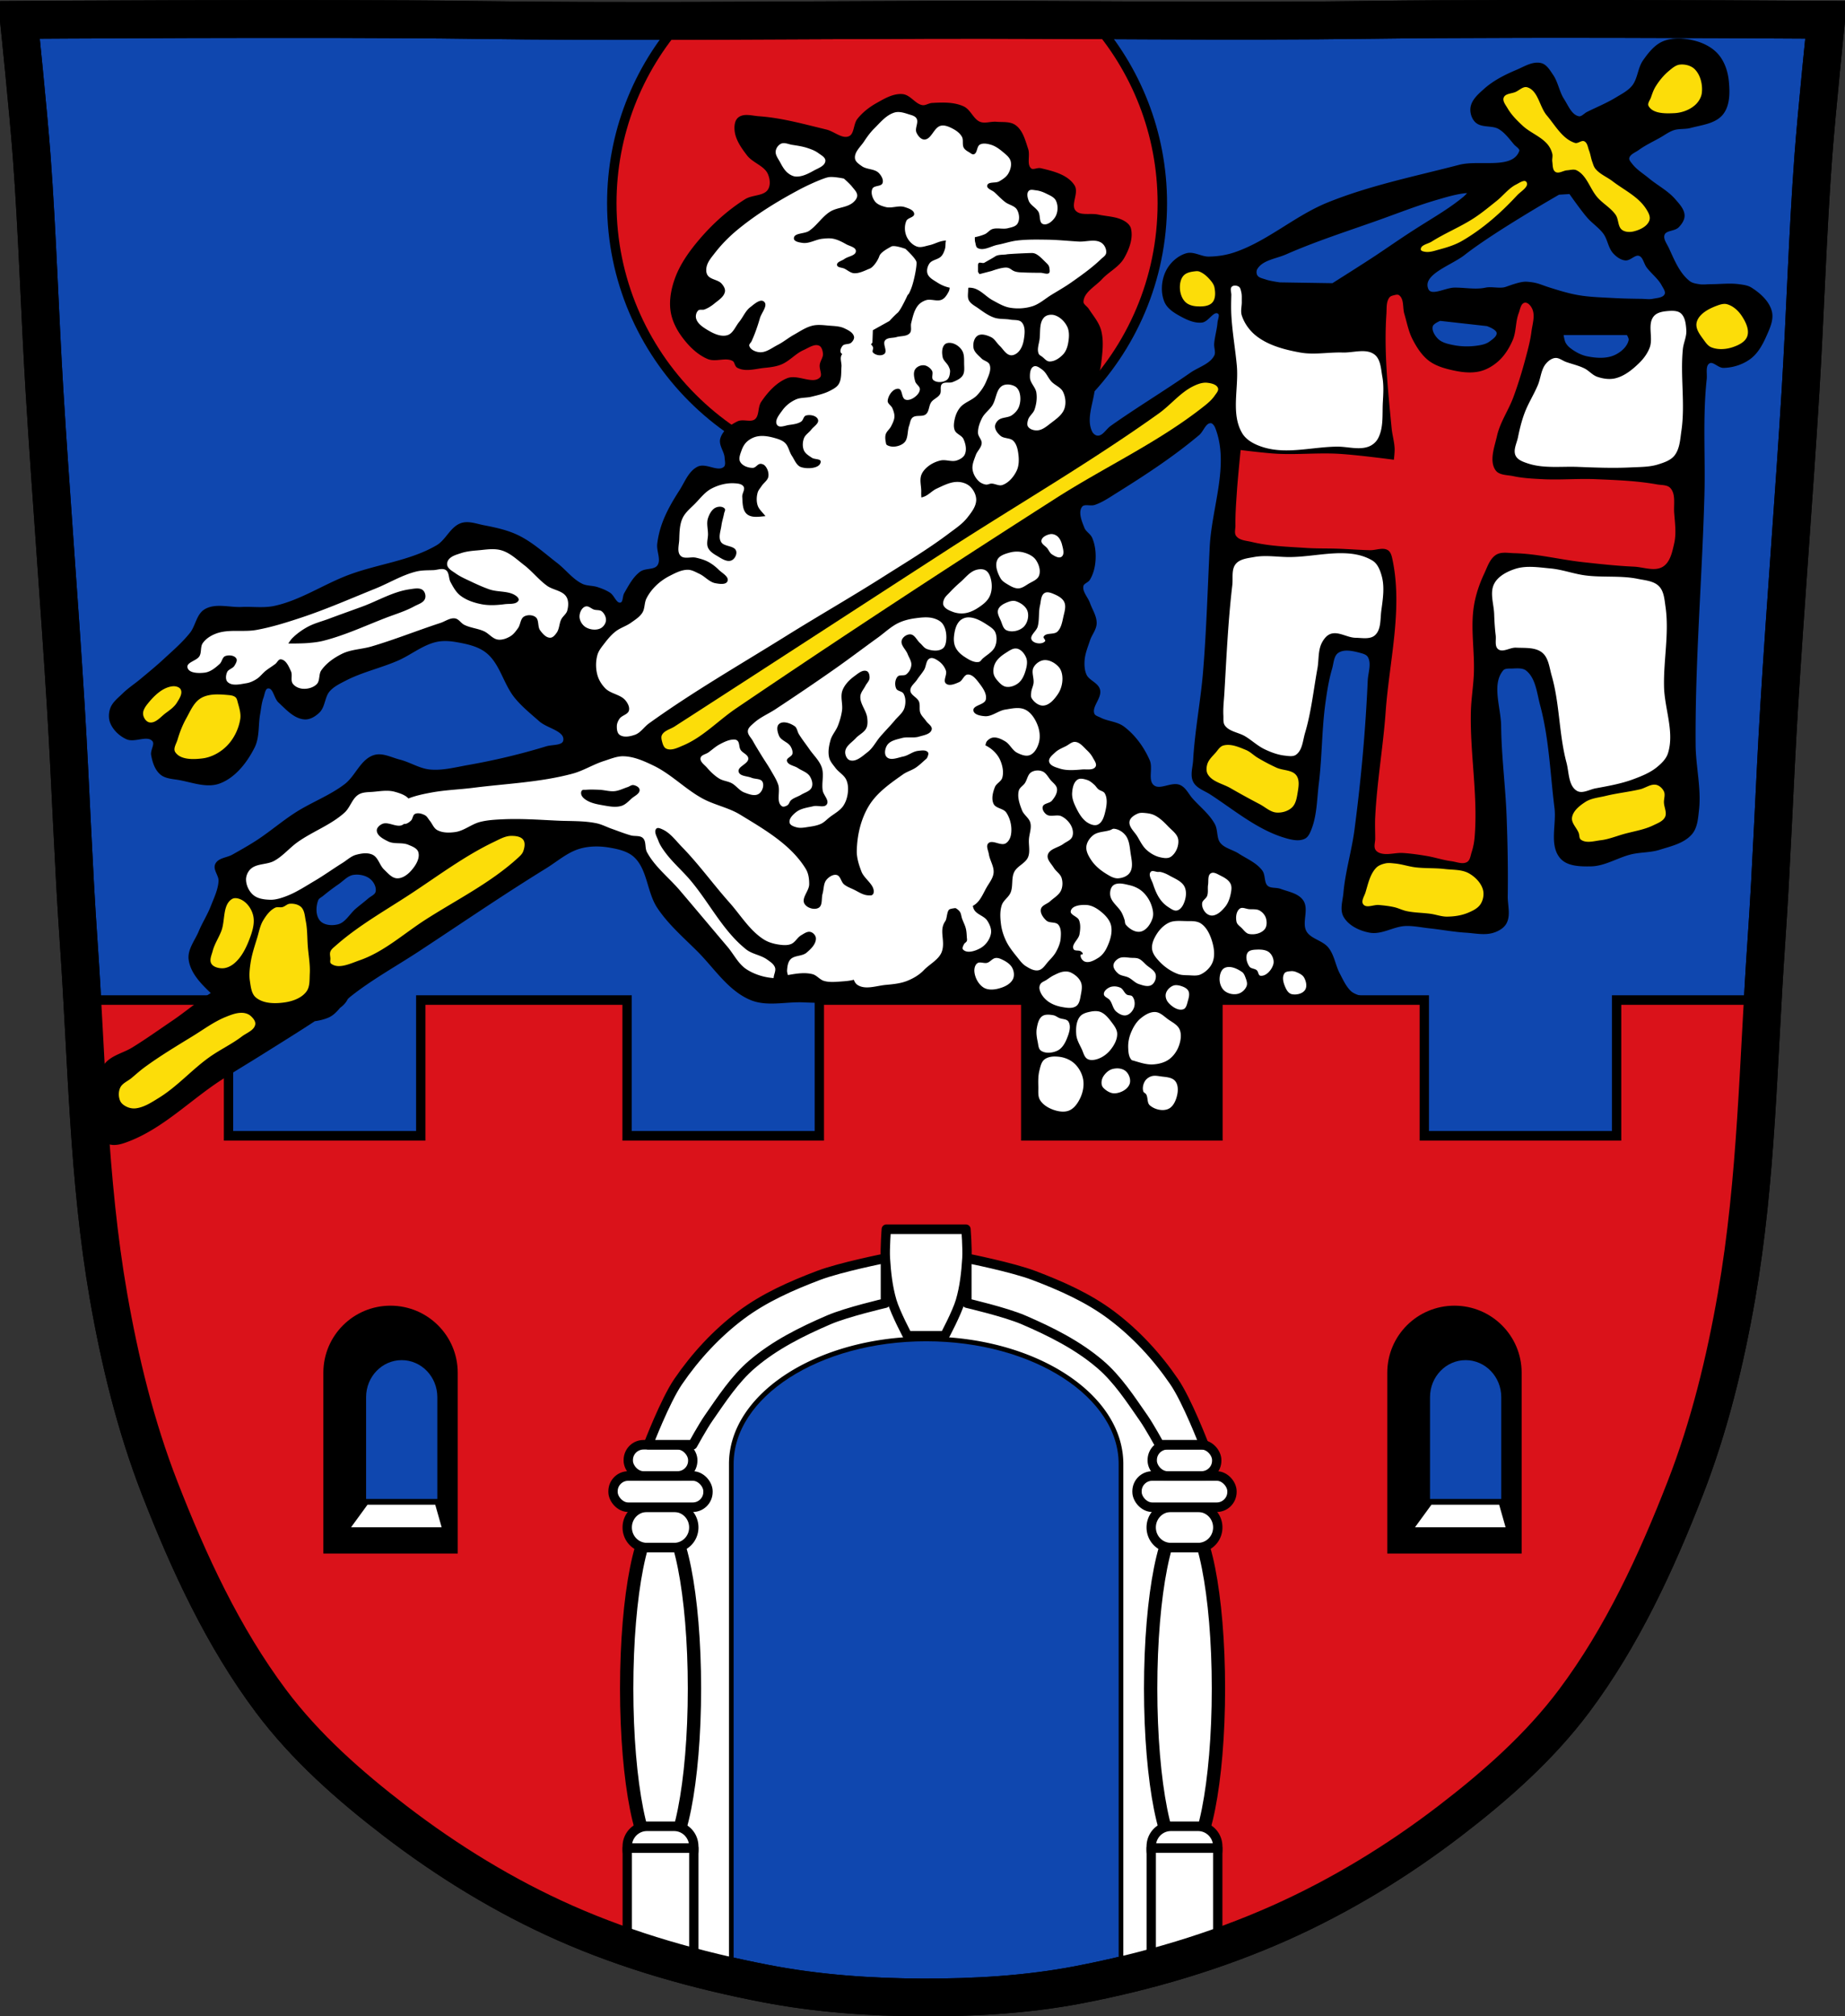 <?xml version="1.0" encoding="utf-8"?>
<svg xmlns="http://www.w3.org/2000/svg" viewBox="0 0 977.12 1067.6" xmlns:xlink="http://www.w3.org/1999/xlink"><rect x="0" y="0" width="977.12" height="1067.6" fill="#333333" stroke="none"/><path d="M798.39 10.025c-26.17.053-51.02.198-70.798.478-79.11 1.122-156.7-.214-235.05 0-2.653.007-5.305.036-7.958.043-78.35.214-155.94 1.122-235.05 0-79.11-1.122-239.53 0-239.53 0s4.995 48.18 6.784 72.32c3.067 41.38 4.256 82.87 6.784 124.29 3.405 55.766 7.902 111.49 11.307 167.25 2.529 41.41 3.91 82.9 6.784 124.29 4.346 62.59 5.02 125.75 15.786 187.56 6.02 34.562 14.418 68.979 27.14 101.67 15.355 39.473 33.473 78.71 58.839 112.63 18.288 24.456 41.648 45.04 65.884 63.62 27.747 21.272 57.962 39.816 89.93 53.968 33.818 14.97 69.917 25.08 106.24 32.09 27.334 5.278 55.35 7.255 83.19 7.349 27.662.094 55.55-1.52 82.71-6.741 36.46-7.01 72.54-17.626 106.46-32.746 31.934-14.235 62.23-32.696 89.98-53.968 24.24-18.58 47.595-39.17 65.884-63.62 25.365-33.919 43.484-73.16 58.839-112.63 12.718-32.695 21.12-67.16 27.14-101.72 10.762-61.814 11.44-124.97 15.786-187.56 2.874-41.39 4.256-82.87 6.784-124.29 3.405-55.766 7.902-111.44 11.307-167.21 2.529-41.41 3.717-82.909 6.784-124.29 1.79-24.14 6.784-72.32 6.784-72.32s-90.24-.636-168.73-.478" fill="#0f47af"/><g stroke="#000"><path d="M521.89 10.475c-9.775-.014-19.55.004-29.344.031-2.653.007-5.316.024-7.969.031-41.43.113-82.63.401-123.97.5-22.77 25.719-36.594 59.54-36.594 96.59 0 80.51 65.27 145.78 145.78 145.78s145.78-65.27 145.78-145.78c0-37.21-13.957-71.18-36.906-96.94-18.916-.093-37.842-.192-56.781-.219z" fill="#da121a" stroke-width="5"/><path d="M798.39 10.025c-26.17.053-51.02.198-70.798.478-79.11 1.122-156.7-.214-235.05 0-2.653.007-5.305.036-7.958.043-78.35.214-155.94 1.122-235.05 0-79.11-1.122-239.53 0-239.53 0s4.995 48.18 6.784 72.32c3.067 41.38 4.256 82.87 6.784 124.29 3.405 55.766 7.902 111.49 11.307 167.25 2.529 41.41 3.91 82.9 6.784 124.29 4.346 62.59 5.02 125.75 15.786 187.56 6.02 34.562 14.418 68.979 27.14 101.67 15.355 39.473 33.473 78.71 58.839 112.63 18.288 24.456 41.648 45.04 65.884 63.62 27.747 21.272 57.962 39.816 89.93 53.968 33.818 14.97 69.917 25.08 106.24 32.09 27.334 5.278 55.35 7.255 83.19 7.349 27.662.094 55.55-1.52 82.71-6.741 36.46-7.01 72.54-17.626 106.46-32.746 31.934-14.235 62.23-32.696 89.98-53.968 24.24-18.58 47.595-39.17 65.884-63.62 25.365-33.919 43.484-73.16 58.839-112.63 12.718-32.695 21.12-67.16 27.14-101.72 10.762-61.814 11.44-124.97 15.786-187.56 2.874-41.39 4.256-82.87 6.784-124.29 3.405-55.766 7.902-111.44 11.307-167.21 2.529-41.41 3.717-82.909 6.784-124.29 1.79-24.14 6.784-72.32 6.784-72.32s-90.24-.636-168.73-.478z" fill="none" stroke-width="20"/></g><g transform="matrix(1 0 0 1.024 126.45 -17.774)"><path d="M-82.22 534.44c2.616 48.45 4.91 96.96 13.219 144.69 6.02 34.562 14.407 68.992 27.12 101.69 15.355 39.473 33.478 78.71 58.844 112.62 18.288 24.456 41.64 45.05 65.875 63.62 27.747 21.272 57.967 39.816 89.94 53.969 27.787 12.301 57.12 21.315 86.84 28.03v-264.75c0-36.406 46.733-65.906 104.41-65.906 57.674 0 104.44 29.5 104.44 65.906v264.34c28.403-6.751 56.33-15.829 82.938-27.687 31.934-14.235 62.22-32.697 89.97-53.969 24.24-18.58 47.587-39.17 65.875-63.62 25.365-33.919 43.489-73.15 58.844-112.62 12.718-32.695 21.11-67.16 27.12-101.72 8.303-47.694 10.605-96.18 13.219-144.59h-76.72v70.19h-101.84v-70.19h-109.28v70.19h-101.81v-70.19h-109.31v70.19h-101.81v-70.19H96.384v70.19H-5.426v-70.19h-76.78z" fill="#da121a" stroke="#000" stroke-width="4.941"/><path d="M362.12 680.37s-36.914 3.702-43.37 4.625c-6.461.923-42.469 22.16-42.469 22.16s-29.546 23.995-30.469 27.688c-.923 3.692-13.844 28.625-13.844 28.625s-5.531 29.527-5.531 33.22v57.22l-7.938 174.19c13.546 4.222 27.29 7.843 41.12 10.969v-264.75c0-36.406 46.733-65.906 104.41-65.906 57.674 0 104.44 29.5 104.44 65.906v264.37a508.905 508.905 0 0036-9.969l2.563-28.969-6.469-71.06 1.844-96-6.438-58.16-24-48.906s-26.777-23.08-30.469-24c-3.692-.923-36-17.531-36-17.531l-43.37-3.719" fill="#fff"/><path transform="matrix(2.037 0 0 1 1972.34 5.638)" d="M-849.78 884.8c0 48.663-3.945 88.11-8.811 88.11s-8.811-39.449-8.811-88.11c0-48.663 3.945-88.11 8.811-88.11s8.811 39.449 8.811 88.11z" fill="#fff" stroke="#000" stroke-linejoin="round" stroke-linecap="round" stroke-width="3.462" id="a"/><path d="M216.17 796.69a10.412 10.412 0 00-10.438 10.438 10.412 10.412 0 0010.438 10.438h14.375a10.412 10.412 0 0010.438-10.438 10.412 10.412 0 00-10.438-10.438H216.17zm0 164.97a10.412 10.412 0 00-10.438 10.438v1.656a10.412 10.412 0 0010.438 10.438h14.375a10.412 10.412 0 0010.438-10.438v-1.656a10.412 10.412 0 00-10.438-10.438H216.17z" fill="#fff" stroke="#000" stroke-linejoin="round" stroke-linecap="round" stroke-width="4.941"/><use transform="translate(277.5)" xlink:href="#a"/><g stroke="#000" stroke-width="4.941"><g fill="#fff" stroke-linejoin="round"><g stroke-linecap="round"><path d="M493.67 796.69a10.412 10.412 0 00-10.438 10.438 10.412 10.412 0 0010.438 10.438h14.375a10.412 10.412 0 0010.438-10.438 10.412 10.412 0 00-10.438-10.438H493.67zm0 164.97a10.412 10.412 0 00-10.438 10.438v1.656a10.412 10.412 0 0010.438 10.438h14.375a10.412 10.412 0 0010.438-10.438v-1.656a10.412 10.412 0 00-10.438-10.438H493.67z"/><rect rx="8.08" ry="7.887" y="780.53" x="198.21" height="16.15" width="50.3"/><rect rx="8.08" ry="7.887" y="764.38" x="206.29" height="16.15" width="34.15"/><rect rx="8.08" ry="7.887" y="780.53" x="475.71" height="16.15" width="50.3"/><rect rx="8.08" ry="7.887" y="764.38" x="483.78" height="16.15" width="34.15"/></g><path d="M342.46 667.94s-23.975 4.653-35.37 8.875c-14.409 5.336-28.833 11.531-41.22 20.625-12.83 9.421-24.07 21.296-33.19 34.34-6.92 9.903-15.813 32.594-15.813 32.594h23.56s5.286-9.403 8.406-13.781c6.978-9.793 13.782-20.06 23-27.781 11.932-9.994 26.28-16.965 40.625-23 9.594-4.04 30-8.656 30-8.656v-23.22zm43.16 0v23.22s20.406 4.621 30 8.656c14.347 6.04 28.693 13.01 40.625 23 9.218 7.721 16.02 17.989 23 27.781 3.12 4.378 8.406 13.781 8.406 13.781h23.56s-8.892-22.691-15.813-32.594c-9.118-13.05-20.357-24.923-33.19-34.34-12.385-9.09-26.809-15.289-41.22-20.625-11.4-4.222-35.37-8.875-35.37-8.875zM342.93 652.94s-.779 10.01-.469 15c.464 7.459 1.305 15 3.469 22.16 1.913 6.325 8.281 17.969 8.281 17.969h19.625s6.4-11.644 8.313-17.969c2.164-7.154 3-14.697 3.469-22.16.311-4.992-.469-15-.469-15h-42.21z"/></g><path d="M80.36 694.94c-18.289 0-33.09 14.41-33.09 32.19v91.03h66.22v-91.03c0-17.778-14.836-32.19-33.12-32.19z" stroke-linecap="round"/></g><path d="M86.29 720.63c-10.42 0-18.856 8.568-18.856 19.14v54.13h37.729v-54.13c0-10.571-8.453-19.14-18.873-19.14" fill="#0f47af"/><g stroke="#000"><path d="M67.44 793.9l-10.924 14.631h52.91l-4.257-14.631z" fill="#fff" stroke-width="2.965"/><path d="M643.82 694.94c-18.289 0-33.09 14.41-33.09 32.19v91.03h66.22v-91.03c0-17.778-14.836-32.19-33.12-32.19z" stroke-linecap="round" stroke-width="4.941"/></g><path d="M649.75 720.63c-10.42 0-18.856 8.568-18.856 19.14v54.13h37.729v-54.13c0-10.571-8.453-19.14-18.873-19.14" fill="#0f47af"/><g fill="#fff" stroke="#000"><path d="M630.9 793.9l-10.924 14.631h52.91l-4.257-14.631z" stroke-width="2.965"/><path d="M205.75 972.91v51c11.596 3.986 23.373 7.516 35.25 10.625v-61.62h-35.25zm277.5 0v62.03c11.872-3.189 23.63-6.799 35.22-10.875v-51.16h-35.22z" stroke-linejoin="round" stroke-linecap="round" stroke-width="4.941"/></g></g><path d="M889.57 20.881c-2.904-.072-5.778.299-8.406 1.344-4.488 1.784-7.787 6.02-10.563 9.969-2.811 4-2.759 9.615-5.813 13.438-2.265 2.835-5.716 4.546-8.813 6.438-4.84 2.955-10.147 5.089-15.219 7.625-1.561.78-2.975 2.68-4.688 2.344-4.07-.8-5.94-5.889-8.188-9.375-2.555-3.962-3.158-9-5.844-12.875-1.571-2.268-3.177-5.167-5.844-5.875-4.3-1.142-8.775 1.806-12.875 3.531-6.04 2.543-12.08 5.57-16.969 9.938-2.911 2.598-6.362 5.531-7.03 9.375-.455 2.614.449 5.737 2.344 7.594 3.043 2.982 8.609 1.371 12.281 3.531 3.329 1.959 5.691 5.24 8.188 8.188 1.085 1.28 3.527 2.523 2.938 4.094-3.876 10.321-21.519 4.811-32.19 7.594-23.362 6.095-47.25 10.869-69.62 19.938-17.229 6.983-31.591 20.346-49.19 26.344-4.493 1.531-9.285 2.274-14.03 2.313-3.945.032-7.937-2.874-11.719-1.75-4.504 1.338-8.528 5.094-10.531 9.344-2.248 4.767-2.694 10.978-.594 15.813 1.543 3.552 5.369 5.763 8.781 7.594 3.211 1.723 6.909 3.336 10.531 2.938 3.297-.362 5.937-6.363 8.781-4.656 1.506.903.137 3.5 0 5.25-.294 3.741-1.456 7.384-1.75 11.125-.168 2.139.974 4.525 0 6.438-2.408 4.729-8.52 6.311-12.875 9.344-13.852 9.648-28.344 18.344-42.12 28.09-2.389 1.69-4.106 5.2-7.03 5.281-1.406.039-2.87-1.086-3.5-2.344-3.238-6.463.113-14.472 1.156-21.625.724-4.963 2.911-9.675 3.5-14.656.688-5.812 1.518-11.91 0-17.563-1.111-4.136-4.117-7.525-6.438-11.125-.909-1.411-2.957-2.416-2.906-4.094.159-5.268 6.361-8.41 9.938-12.281 3.652-3.953 9.02-6.452 11.688-11.125 2.582-4.52 4.738-10.155 3.531-15.219-.353-1.482-1.647-2.69-2.938-3.5-4.088-2.566-9.318-2.494-14.03-3.531-4.073-.896-9.553.842-12.281-2.313-2.938-3.397 1.819-9.701-.625-13.469-3.56-5.49-11.163-7.278-17.531-8.781-1.709-.403-3.942 1.135-5.281 0-2.716-2.301-.617-7.156-1.75-10.531-1.472-4.384-2.705-9.582-6.438-12.313-2.718-1.988-6.583-1.425-9.938-1.719-2.915-.255-6.06 1.073-8.781 0-3.724-1.468-5.141-6.554-8.781-8.219-4.996-2.284-10.89-2.057-16.375-1.75-1.796.101-3.47 1.415-5.25 1.156-3.975-.577-6.56-5.498-10.563-5.844-4.733-.409-9.327 2.361-13.469 4.688-3.746 2.104-7.26 4.827-9.938 8.188-2.175 2.729-1.493 7.97-4.688 9.375-3.9 1.716-8.139-2.503-12.281-3.5-11.791-2.839-23.62-6.191-35.719-7.03-3.508-.244-7.797-1.649-10.531.563-1.73 1.399-1.969 4.255-1.75 6.469.473 4.775 3.525 9.03 6.438 12.844 3.02 3.953 9.09 5.428 11.125 9.969 1.194 2.671 1.611 6.338 0 8.781-2.454 3.721-8.511 2.872-12.281 5.25-9 5.679-17.1 12.992-24 21.09-5.231 6.138-10.116 12.891-12.875 20.469-1.954 5.366-3.121 11.311-2.344 16.969.666 4.847 2.951 9.523 5.844 13.469 3.515 4.795 7.995 9.365 13.469 11.688 4.146 1.759 9.562-1.139 13.438 1.156 1.21.717 1.135 2.867 2.375 3.531 4.128 2.209 9.372.461 14.03 0 2.97-.294 6.02-.624 8.781-1.75 4.309-1.756 7.467-5.703 11.719-7.594 2.767-1.231 5.989-3.619 8.75-2.375 1.591.717 2.194 2.949 2.344 4.688.175 2.029-1.423 3.86-1.719 5.875-.34 2.316 1.628 5.349 0 7.03-4.071 4.209-12.17-1.646-17.594.563-5.627 2.291-10.06 7.249-13.469 12.281-1.868 2.761-.852 7.31-3.469 9.375-2.469 1.949-6.549-.195-9.375 1.188-3.718 1.818-7.649 4.77-8.781 8.75-.932 3.277 2.107 6.568 2.313 9.969.106 1.763.754 4.072-.563 5.25-3.489 3.123-9.836-2.078-14.03 0-4.615 2.286-6.589 7.949-9.375 12.281-3.351 5.212-6.55 10.625-8.781 16.406a49.548 49.548 0 00-2.938 11.719c-.477 3.872 2.222 8.481 0 11.688-1.899 2.74-6.684 1.521-9.344 3.531-3.673 2.776-5.873 7.113-8.188 11.09-.966 1.661-.465 4.881-2.344 5.281-2.567.547-3.679-3.844-5.875-5.281-1.972-1.291-4.199-2.167-6.438-2.906-2.652-.876-5.673-.564-8.188-1.781-5.239-2.535-8.855-7.578-13.469-11.125-6.653-5.114-12.918-10.933-20.469-14.594-5.667-2.747-11.974-4.085-18.16-5.281-3.85-.745-7.964-2.386-11.688-1.156-5.507 1.819-7.875 8.747-12.875 11.688-14.198 8.35-31.432 10-46.844 15.813-13.254 4.999-25.378 13.358-39.22 16.375-5.721 1.247-11.681.319-17.531.594-6.442.303-13.776-2.151-19.313 1.156-4.137 2.471-4.602 8.535-7.594 12.313-4.111 5.191-9.205 9.532-14.06 14.03-3.959 3.666-8.139 7.07-12.281 10.531-3.088 2.577-6.503 4.778-9.375 7.594-2.373 2.326-5.295 4.506-6.438 7.625-.873 2.381-.971 5.251 0 7.594 1.478 3.568 4.684 6.562 8.188 8.188 4.263 1.977 10.985-2.389 14.03 1.188 1.649 1.936-1.022 5.123-.563 7.625.662 3.605 1.873 7.553 4.656 9.938 2.625 2.249 6.571 2.272 9.969 2.906 6.928 1.294 14.496 4.258 21.09 1.781 8.137-3.054 14.21-10.959 18.12-18.719 2.673-5.297 1.837-11.727 2.906-17.563.538-2.935.752-5.98 1.781-8.781.693-1.885.903-5.132 2.906-5.281 3.191-.238 3.526 5.421 5.875 7.594 3.932 3.638 8.095 8.423 13.438 8.813 2.786.203 5.608-1.566 7.594-3.531 2.914-2.886 2.631-8.02 5.313-11.125 2.299-2.661 5.626-4.229 8.75-5.844 8.723-4.507 18.491-6.627 27.5-10.531 6.965-3.02 13.07-8.236 20.469-9.938 3.422-.787 7.103-.599 10.563 0 5.715.99 11.844 2.222 16.375 5.844 7.398 5.913 9.213 16.677 15.219 24 3.762 4.588 8.461 8.351 12.906 12.281 4.155 3.673 13.746 5.06 12.844 10.531-.543 3.289-6.156 2.556-9.344 3.531-13.619 4.167-27.536 7.466-41.563 9.938-6.768 1.192-13.634 3.057-20.469 2.344-5.522-.576-10.46-3.893-15.844-5.25-4.416-1.113-9.1-3.75-13.438-2.375-6.839 2.165-9.529 10.851-15.219 15.219-8.04 6.173-17.819 9.73-26.344 15.219-7.05 4.543-13.436 10.08-20.469 14.656-4.179 2.719-8.528 5.152-12.875 7.594-2.891 1.624-7.364 1.689-8.781 4.688-1.276 2.698 1.927 5.769 1.781 8.75-.23 4.684-2.426 9.129-4.125 13.5-1.802 4.636-4.519 8.848-6.438 13.438-1.998 4.783-5.927 9.482-5.281 14.625.896 7.13 6.789 12.939 12.03 17.906-7.27 4.491-13.844 10.2-20.938 15-7.05 4.769-13.972 9.729-21.22 14.188-4.534 2.789-10.274 3.952-13.906 7.844-4.561 4.887-7.453 11.512-8.625 18.09-.986 5.531-1.021 11.776 1.531 16.781 1.745 3.421 5 6.549 8.688 7.625 3.311.967 7-.348 10.219-1.594 18.399-7.13 32.679-22.09 49.28-32.75 6.836-4.391 13.834-8.561 20.719-12.875 9.486-5.944 19.01-11.84 28.375-17.969 2.415-.333 4.768-.883 7.03-1.813 2.509-1.03 4.394-3.03 6.188-5.156.018-.013.014-.019.031-.031 1.663-1.203 3.06-2.639 3.938-4.5.505-.509 1.01-.997 1.563-1.438 11.348-9.03 24.13-16.01 36.25-23.969 22.388-14.703 44.506-29.861 67.31-43.906 5.955-3.667 11.407-8.588 18.12-10.531 5.063-1.464 10.616-1.475 15.813-.594 4.75.806 9.969 1.97 13.469 5.281 7.165 6.78 6.819 18.692 12.281 26.906 5.733 8.622 13.76 15.535 21.09 22.844 8.998 8.967 16.324 20.863 28.06 25.719 8.48 3.508 18.362.814 27.531 1.188 20.09.818 33.592.162 53.697-.22 12.716-.241 31.982-1.81 44.615-.343 4.474.52 19.21.802 19.21.802l.276 35.789-.178 34.23 102.2 1.519-.754-73.06 13.888.566 47.724-.309h24.563s-11.647-.35-15.551-4.254c-2.603-2.603-4.13-6.086-5.844-9.344-2.278-4.33-2.842-9.63-5.875-13.469-3.02-3.827-9.308-4.542-11.719-8.781-2.715-4.776 1.415-11.863-1.719-16.375-2.488-3.583-7.628-4.362-11.719-5.875-2.263-.837-5.243-.129-7.03-1.75-2.149-1.948-1.19-5.873-2.938-8.188-3.034-4.02-8.06-6.04-12.281-8.781-3.227-2.096-7.571-2.81-9.938-5.844-2.126-2.725-1.246-6.937-2.906-9.969-2.855-5.216-7.759-9-11.719-13.438-2.115-2.369-3.531-5.753-6.438-7.03-4.286-1.885-10.479 3.01-14.06 0-3.485-2.931-.484-9.266-2.313-13.438-2.961-6.754-7.586-13.188-13.5-17.594-3.515-2.619-8.385-2.647-12.281-4.656-1.25-.645-2.979-1.037-3.5-2.344-1.631-4.088 4.073-8.623 2.938-12.875-.891-3.334-5.533-4.516-7.03-7.625-1.114-2.312-1.29-5.03-1.156-7.594.2-3.827 1.736-7.486 2.938-11.125.988-2.993 3.376-5.631 3.469-8.781.109-3.7-2.233-7.04-3.469-10.531-1.113-3.142-4.237-6.117-3.531-9.375.35-1.618 2.686-2.077 3.531-3.5 1.765-2.973 2.638-6.489 2.875-9.938.27-3.936-.164-8.093-1.719-11.719-.876-2.044-3.268-3.185-4.094-5.25-1.456-3.641-3.57-8.636-1.188-11.75 1.442-1.885 4.758-.378 7-1.156 4.207-1.46 7.941-4.081 11.719-6.438 14.97-9.338 29.806-19.05 43.31-30.406 2.323-1.953 3.403-6.438 6.438-6.438 1.379 0 2.439 1.651 2.938 2.938 7.618 19.667-1.891 42.12-2.938 63.19-1.096 22.05-1.711 44.12-3.531 66.12-1.295 15.652-4.371 31.16-5.25 46.844-.208 3.701-1.675 7.787 0 11.09 1.64 3.237 5.738 4.461 8.781 6.438 13.191 8.566 25.768 19.369 40.969 23.406 2.828.751 6.179 1.339 8.781 0 1.492-.768 2.295-2.543 2.938-4.094 3.179-7.674 3.07-16.319 4.094-24.563 1.761-14.18 1.554-28.563 3.5-42.719.839-6.102 1.794-12.246 3.531-18.16.889-3.02.89-7.01 3.5-8.781 3.392-2.297 8.322-1.051 12.281 0 1.52.404 3.304.983 4.094 2.344 2.154 3.712.19 8.587 0 12.875-1.172 26.414-3.573 52.787-7.03 79-1.477 11.193-4.865 22.13-5.844 33.375-.355 4.081-2.01 8.71 0 12.281 2.573 4.579 8.302 7.243 13.469 8.188 6.248 1.142 12.374-3.231 18.719-3.531 4.305-.204 8.621.764 12.906 1.219 6.449.684 12.839 1.922 19.313 2.313 4.868.294 9.956 1.508 14.594 0 2.523-.821 5.184-2.349 6.438-4.688 2.213-4.131.529-9.377.594-14.06.195-14.05-.069-28.09-.594-42.12-.599-16.02-2.732-31.943-2.906-47.969-.108-9.956-5.194-22.2 1.188-29.844 1.153-1.381 3.452-1.128 5.25-1.188 2.565-.085 5.581-.403 7.594 1.188 5.287 4.178 5.877 12.211 7.625 18.719 4.752 17.692 5.314 36.23 7.594 54.41 1.099 8.764-2.846 19.668 2.938 26.344 3.563 4.113 10.372 4.19 15.813 4.094 7.529-.133 14.283-4.766 21.625-6.438 4.816-1.096 9.913-.833 14.625-2.313 5.994-1.882 12.955-3.381 17-8.188 2.744-3.26 3.048-8.08 3.531-12.313 1.308-11.45-1.692-23.01-1.781-34.531-.34-44.11 3.456-88.15 4.656-132.25.557-20.48-.994-41.1 1.219-61.47.322-2.967-.845-7.222 1.719-8.75 2.279-1.358 4.972 2.343 7.625 2.313 4.935-.057 10.11-1.737 14.06-4.688 3.817-2.848 6.258-7.333 8.188-11.688 1.783-4.02 3.995-8.603 2.938-12.875-1.296-5.238-6-9.427-10.563-12.313-1.88-1.189-4.233-1.455-6.438-1.75-4.834-.647-9.779 0-14.656 0-2.146 0-4.288.344-6.406 0-1.827-.296-3.824-.609-5.281-1.75-5.456-4.269-8.227-11.27-11.125-17.563-1.11-2.41-3.319-5.139-2.313-7.594 1.093-2.665 5.588-2.026 7.594-4.094 1.519-1.565 2.998-3.695 2.938-5.875-.087-3.144-2.668-5.802-4.719-8.188-3.893-4.528-9.402-7.315-14-11.125-2.982-2.47-6.438-4.535-8.813-7.594-.803-1.034-1.997-2.246-1.75-3.531.444-2.307 3.346-3.28 5.25-4.656 3.471-2.508 7.386-4.349 11.125-6.438 2.515-1.405 4.885-3.237 7.625-4.125 2.808-.91 5.961-.39 8.813-1.156 5.913-1.588 13.13-2.239 16.938-7.03 3.693-4.644 3.553-11.63 2.938-17.531-.5-4.792-2.171-9.789-5.281-13.469-2.937-3.475-7.334-5.817-11.719-7.03-2.726-.755-5.627-1.271-8.531-1.344zm-113.12 80.906c.777-.013 1.656.031 1.656.031s-1.777 1.95-2.781 2.781c-6.503 5.378-13.779 9.751-20.938 14.219-9.909 6.184-14.805 9.673-24.5 16.188-6.386 4.29-24.09 15.438-24.09 15.438l-28.06-.438s-5.085-.689-7.5-1.531c-1.668-.582-3.821-.903-4.75-2.406-.692-1.12-.687-2.814 0-3.938 3.01-4.926 10.153-5.583 15.438-7.906 16.328-7.177 33.366-12.546 50.16-18.563 9.842-3.527 19.586-7.361 29.625-10.281 4.939-1.437 9.954-2.966 15.06-3.563.196-.023.428-.027.688-.031zm55 .438s6.02 8.645 9.469 12.625c2.685 3.096 6.323 5.394 8.719 8.719 2.239 3.106 2.524 7.472 5.125 10.281 1.565 1.69 3.649 3.262 5.938 3.531 2.606.307 5.02-3.229 7.5-2.375 2.418.832 2.768 4.306 4.313 6.344 2.485 3.279 5.977 5.851 7.938 9.469.854 1.575 2.358 3.536 1.594 5.156-1.033 2.19-4.375 2.28-6.75 2.75-1.938.383-3.931.027-5.906 0-4.875-.066-9.757-.138-14.625-.406-6.334-.349-12.717-.488-18.969-1.563-5.1-.877-10.09-2.419-15.03-3.969-5.486-1.721-6.513-2.732-12.25-3.125-3.093-.212-8.12 1.774-11.06 2.75-3.02 1-7.514-.299-10.625.375-5.406 1.171-11.06-.077-16.594 0-4.743.066-12.42 4.782-14.25.406-3.451-8.25 12.313-13.04 19.344-18.563 15.598-12.26 50.19-32.03 50.19-32.03zm-68.781 67.16l24.906 2.781s5.198 1.727 5.531 3.969c.317 2.137-2.206 3.802-3.938 5.094-1.47 1.097-3.321 1.665-5.125 2-4.662.866-9.598.915-14.25 0-3.072-.604-6.462-1.33-8.656-3.563-1.783-1.814-3.498-4.653-2.781-7.094.505-1.719 4.313-3.188 4.313-3.188zm64.844 7.5h34.375s1.367 2.082 1.156 3.188c-.698 3.664-4.132 6.679-7.5 8.281-4.526 2.153-10.08 1.792-15 .813-3.293-.656-6.419-2.345-9.09-4.375-1.115-.846-2.101-1.884-2.75-3.125-.755-1.444-1.188-4.781-1.188-4.781zm-639.16 285.72c2.938-.137 6.131.722 8.281 2.625 1.881 1.665 3.329 4.548 2.781 7-.417 1.868-2.749 2.674-4.188 3.938-2.091 1.837-4.321 3.474-6.438 5.281-3.217 2.747-5.449 7.296-9.531 8.406-3.302.898-7.76.594-10.06-1.938-2.586-2.844-2.516-7.886-1.125-11.469.454-1.17 1.814-1.731 2.781-2.531a115.843 115.843 0 018.156-6.156c2.625-1.804 4.944-4.561 8.094-5.03.406-.061.83-.106 1.25-.125z" stroke="#000"/><path d="M657.06 238.271s-1.491 14.501-1.979 21.772c-.407 6.06-.876 12.134-.792 18.209.026 1.852-.709 4.055.396 5.542 1.769 2.38 5.43 2.472 8.313 3.167 9.42 2.271 19.229 2.523 28.898 3.167 5.531.368 11.09.201 16.626.396 5.677.2 11.343.66 17.02.792 3.166.074 6.807-1.665 9.501 0 1.506.931 2.01 3.02 2.375 4.75 5.611 26.354-1.637 53.879-3.563 80.75-1.336 18.649-4.617 37.14-5.542 55.816-.189 3.822 0 7.653 0 11.48 0 1.847-.784 3.869 0 5.542.437.933 1.406 1.628 2.375 1.979 3.846 1.393 8.189-.254 12.272 0 4.247.264 8.471.877 12.667 1.583 4.39.739 8.649 2.201 13.06 2.771 2.751.355 5.941 1.835 8.313.396 1.615-.98 1.79-3.35 2.375-5.146a35.089 35.089 0 001.583-7.917c1.857-22.1-2.517-44.33-1.979-66.5.164-6.748 1.319-13.444 1.583-20.19.465-11.867-1.822-23.892 0-35.627.935-6.02 2.954-11.902 5.542-17.418 1.664-3.546 2.979-7.875 6.334-9.896 2.722-1.64 6.324-.866 9.501-.792 12.239.285 24.25 3.42 36.419 4.75 8.954.979 17.919 1.979 26.918 2.375 5.141.226 11.08 2.734 15.438 0 3.85-2.414 4.923-7.842 5.938-12.272 1.209-5.273.406-10.835 0-16.23-.331-4.392.942-9.767-1.979-13.06-1.635-1.845-4.699-1.543-7.125-1.979-10.688-1.923-21.611-2.309-32.46-2.771-9.36-.399-18.749.479-28.11 0-5.166-.264-10.381-.495-15.438-1.583-3.263-.702-7.608-.417-9.501-3.167-3.445-5-.545-12.283.792-18.209 1.639-7.268 6.139-13.591 8.709-20.585 2.433-6.62 4.511-13.375 6.334-20.19 1.257-4.701 2.558-9.423 3.167-14.251.512-4.06 2.109-8.555.396-12.272-.707-1.535-2.299-3.483-3.959-3.167-2.09.399-2.4 3.557-3.167 5.542-1.755 4.539-1.239 9.783-3.167 14.251-1.769 4.099-4.207 8.092-7.521 11.08-2.892 2.611-6.482 4.728-10.292 5.542-5.305 1.133-10.968.131-16.23-1.188-3.782-.948-7.639-2.321-10.688-4.75-3.612-2.878-6.188-6.984-8.313-11.08-2.17-4.186-2.993-8.945-4.354-13.459-.989-3.28-.042-7.826-2.771-9.896-.736-.558-1.872-.212-2.771 0-.861.203-1.844.479-2.375 1.188-1.77 2.36-1.386 5.765-1.583 8.709-1.354 20.16.826 40.45 2.771 60.57.347 3.585 1.438 7.089 1.583 10.688.08 1.982-.396 5.938-.396 5.938s-19.751-2.638-29.689-3.167c-10.673-.568-21.39.543-32.06 0-6.491-.33-19.397-1.979-19.397-1.979" fill="#da121a"/><path d="M890.73 34.141c-.353.002-.704.023-1.046.06-2.216.237-4.085 1.895-5.8 3.319-2.792 2.317-5.145 5.198-7.06 8.281-1.109 1.789-1.788 3.812-2.481 5.8-.519 1.488-2.01 3.206-1.226 4.574 2.345 4.104 8.942 3.976 13.663 3.737 3.845-.194 7.88-1.638 10.793-4.156 1.919-1.659 3.457-4.115 3.737-6.637.477-4.302-.698-9.354-3.737-12.437-1.691-1.716-4.372-2.554-6.846-2.541m-82.7 11.959c-1.85.011-3.619 1.825-5.411 2.601-2.099.909-5.337.789-6.219 2.9-.792 1.896 1.028 4.02 2.063 5.8 2.023 3.471 4.956 6.377 7.893 9.119 4.04 3.772 9.732 5.711 13.274 9.956a12.322 12.322 0 012.481 4.993c.318 1.345-.206 2.759 0 4.126.28 1.859.062 4.397 1.644 5.411 1.761 1.128 4.132-.699 6.219-.837 1.655-.11 3.504-.732 4.993 0 5.483 2.695 7.097 9.957 11.182 14.5 2.941 3.271 7.04 5.496 9.537 9.119 1.616 2.347 1.055 6.163 3.319 7.893 1.662 1.27 4.187 1.332 6.219.837 3.278-.799 7.223-2.636 8.311-5.83.748-2.193-.791-4.691-2.093-6.607-4.196-6.178-11.476-9.564-17.4-14.11-2.982-2.289-6.754-3.714-9.119-6.637-.856-1.058-1.21-2.458-1.674-3.737-.687-1.891-.915-3.925-1.644-5.8-.672-1.728-.859-4.122-2.511-4.963-1.498-.763-3.358 1.339-4.963.837-6.623-2.071-10.431-9.237-14.919-14.53-3.917-4.62-4.573-13.177-10.374-14.919a2.8 2.8 0 00-.807-.12m-.658 49.719c-1.274-.058-3.098 1.206-4.335 1.824-4.04 2.01-6.848 5.884-10.374 8.7-3.931 3.139-7.805 6.37-12.02 9.119-7.15 4.665-15.176 7.876-22.393 12.437-2.01 1.27-5.895 1.78-5.8 4.156.032.805 1.272 1.072 2.063 1.226 2.61.507 5.323-.543 7.893-1.226 4.143-1.1 8.314-2.417 12.02-4.574 10.858-6.321 20.496-14.817 29.03-24.04 1.953-2.111 6.566-4.668 4.963-7.06-.257-.383-.622-.549-1.046-.568m-173.4 47.746c-.171-.003-.341.014-.508.03-2.31.223-4.978.59-6.577 2.272-1.642 1.727-2.118 4.496-2 6.876.124 2.564 1.04 5.346 2.87 7.145 1.527 1.502 3.842 2.166 5.979 2.302 2.838.181 6.398.101 8.311-2 1.814-1.995 1.67-5.37 1.136-8.01-.33-1.634-1.465-3.057-2.571-4.305-1.442-1.627-3.142-3.127-5.142-3.976a4.069 4.069 0 00-1.495-.329m279.27 17.34c-1.364.018-2.79.507-4.066.987-3.373 1.269-6.862 2.99-9.119 5.8-1.013 1.261-1.737 2.959-1.644 4.574.16 2.777 2.081 5.188 3.707 7.444 1.143 1.586 2.35 3.408 4.156 4.156 3.448 1.428 7.666 1.165 11.211 0 3.099-1.018 6.786-2.721 7.863-5.8 1.228-3.513-.852-7.686-2.9-10.793-1.841-2.793-4.658-5.366-7.893-6.219a4.735 4.735 0 00-1.315-.149m-274.72 41.706c-2.177-.011-4.374.822-6.338 1.764-7.07 3.389-12.1 9.974-18.476 14.53-36.14 25.808-74.66 48.13-111.96 72.23-45.559 29.443-91.02 59.03-136.6 88.44-2.61 1.684-5.235 3.351-7.833 5.05-2.252 1.474-5.457 2.112-6.727 4.485-.528.987-.287 2.266 0 3.348.386 1.454.877 3.285 2.242 3.917 2.757 1.275 6.139-.497 8.939-1.674 10.499-4.415 18.587-13.19 28.01-19.583 55.987-37.968 112.6-75 169.61-111.43 25.92-16.561 54.29-29.584 78.39-48.702 2.067-1.64 4.111-3.405 5.591-5.591.797-1.177 2.163-2.582 1.674-3.917-.718-1.959-3.519-2.564-5.591-2.81a8.212 8.212 0 00-.927-.06m-546.76 160.73a5.943 5.943 0 00-.628.06c-5.206.703-9.555 5.03-12.856 9.119-1.322 1.638-2.764 3.714-2.482 5.8.238 1.754 1.58 3.824 3.319 4.156 3.284.626 6.01-2.983 8.7-4.963 2.127-1.564 4.44-3.166 5.83-5.411 1.289-2.082 3.167-4.84 2.063-7.03-.639-1.263-2.436-1.777-3.946-1.734m23.379 4.335c-3.062.017-6.117.452-8.67 1.943-3.844 2.244-5.694 6.906-7.863 10.793-1.963 3.519-3.437 7.316-4.574 11.182-.635 2.158-2.459 4.756-1.226 6.637 2.721 4.149 9.577 3.942 14.5 3.319 4.783-.605 9.469-3.206 12.856-6.637 3.691-3.739 6.214-8.896 7.06-14.08.47-2.894-.464-5.907-1.256-8.73-.285-1.013-.441-2.199-1.226-2.9-1.076-.961-2.718-1.1-4.156-1.226-1.768-.154-3.604-.309-5.441-.299m534.95 26.728a8.943 8.943 0 00-2.242.329c-1.795.512-2.863 2.425-4.096 3.827-1.666 1.894-3.692 3.707-4.395 6.129-.491 1.692-.606 3.78.299 5.292 2.41 4.03 7.956 4.976 12.02 7.325a422.135 422.135 0 0015.517 8.521c2.904 1.52 5.551 4.145 8.82 4.395 2.866.219 6.09-.7 8.192-2.661 1.924-1.795 2.511-4.727 2.93-7.325.515-3.19 1.336-7.05-.568-9.657-2.225-3.05-7.121-2.556-10.554-4.126a104.076 104.076 0 01-9.986-5.262c-2.119-1.263-3.878-3.157-6.159-4.096-3.067-1.262-6.494-2.774-9.776-2.691m225.96 21.05c-2.492.023-4.94 1.865-7.444 2.452-6.01 1.408-12.183 2.031-18.18 3.498-3.664.897-7.688 1.176-10.853 3.229-3.02 1.962-6.481 4.659-7.03 8.222-.45 2.943 2.47 5.409 3.528 8.192.439 1.155.173 2.791 1.166 3.528 2.826 2.097 7.06.71 10.554.299 4.12-.485 8.03-2.102 12.02-3.229 5.297-1.495 10.899-2.279 15.845-4.694 2.266-1.106 5.092-2.11 6.159-4.395 1.078-2.309-.5-5.077-.598-7.624-.075-1.953.817-4.084 0-5.86-.753-1.637-2.337-3.135-4.096-3.528a4.728 4.728 0 00-1.076-.09m-605.27 27.12c-3.231.019-6.233 1.777-9.149 3.169-15.613 7.457-29.575 17.979-44.04 27.475-13.478 8.85-27.715 16.793-39.793 27.475-1.059.937-2.338 1.847-2.84 3.169-.417 1.098-.073 2.356 0 3.528.059.945-.386 2.226.359 2.81 3.999 3.138 10.355-.098 15.16-1.764 12.901-4.476 23.364-14.13 34.86-21.496 16.396-10.512 34.18-19.326 48.613-32.408 1.236-1.121 2.608-2.285 3.169-3.857.671-1.88 1.167-4.39 0-6.01-1.303-1.808-4.11-2.106-6.338-2.093m464.96 14.38c-.332-.006-.658.006-.987.03a8.13 8.13 0 00-1.286.209c-1.701.402-3.493 1.062-4.694 2.332-3.218 3.403-4.235 8.432-5.591 12.916-.633 2.092-2.536 4.725-1.166 6.428 1.717 2.133 5.494.056 8.222.299 2.753.245 5.497.549 8.192 1.166 2.199.503 4.251 1.591 6.458 2.063 4.232.905 8.631.853 12.916 1.465 2.847.407 5.615 1.481 8.491 1.465 3.776-.022 7.666-.58 11.152-2.033 2.527-1.054 5.277-2.371 6.727-4.694 1.361-2.181 1.875-5.153 1.166-7.624-1.032-3.597-4.077-6.663-7.325-8.521-3.794-2.17-8.546-1.817-12.886-2.332-5.152-.612-10.397-.267-15.546-.897-3.653-.447-7.189-1.689-10.853-2.033-.985-.092-1.994-.223-2.99-.239m-611.39 18.596a3.327 3.327 0 00-1.525.478c-5.03 3.168-3.498 11.372-5.621 16.922-1.372 3.586-3.598 6.84-4.574 10.554-.57 2.17-1.845 4.758-.718 6.697 1.031 1.773 3.6 2.439 5.651 2.481 2.267.047 4.584-1.044 6.338-2.481 3.88-3.18 6.303-7.993 8.102-12.676 1.537-4 3.034-8.495 2.093-12.676-.723-3.21-2.805-6.4-5.621-8.102-1.013-.612-2.347-1.141-3.588-1.196a4.199 4.199 0 00-.538 0m29.927 2.93a10.7 10.7 0 00-.807.03c-1.416.1-2.485 1.401-3.857 1.764-1.254.332-2.72-.237-3.887.329-2.765 1.341-4.743 4.07-6.338 6.697-1.677 2.762-2.229 6.087-3.169 9.178-1.343 4.415-2.851 8.8-3.528 13.364-.465 3.139-.846 6.402-.359 9.537.479 3.083.792 6.804 3.199 8.79 4.125 3.403 10.567 3.339 15.845 2.481 4.04-.657 8.47-2.361 10.912-5.651 1.922-2.589 1.587-6.288 1.764-9.507.266-4.82-.68-9.627-1.046-14.44-.339-4.463-.186-9.01-1.076-13.394-.517-2.547-.581-5.58-2.452-7.385-1.31-1.264-3.329-1.783-5.202-1.794m-26.937 57.791c-2.629.116-5.231 1.141-7.683 2.123-6.302 2.521-11.821 6.68-17.609 10.225-8.583 5.257-17.23 10.441-25.353 16.384-2.457 1.798-4.723 3.843-7.06 5.8-2.01 1.686-4.88 2.73-5.979 5.112-.984 2.133-.959 4.882 0 7.03.611 1.367 2 2.364 3.348 3.02 1.501.731 3.276 1.077 4.933.867 4.483-.568 8.474-3.244 12.318-5.621 9.624-5.951 17.238-14.716 26.429-21.317 5.597-4.02 11.944-6.953 17.43-11.122 2.516-1.912 6.515-3.225 7.06-6.338.297-1.708-1.176-3.434-2.482-4.574-1.134-.99-2.714-1.492-4.215-1.585-.377-.023-.76-.017-1.136 0" fill="#fcdd09"/><path d="M475.76 59.311c-.613-.003-1.202.049-1.794.209-4.462 1.207-7.696 5.26-10.972 8.521-2.047 2.037-3.767 4.403-5.352 6.817-1.871 2.851-5.23 5.611-4.843 8.999.209 1.826 2.148 3.063 3.647 4.126 2.641 1.872 6.752 1.317 8.999 3.647 1.318 1.366 2.614 3.576 1.943 5.352-.718 1.901-4.478 1.095-5.352 2.93-.957 2.01-.084 4.777 1.226 6.577 1.302 1.79 3.685 2.595 5.83 3.139 3.223.817 6.79-1.015 9.956 0 1.993.639 5 1.558 5.112 3.647.094 1.836-3.37 1.972-4.126 3.647-1.101 2.439-1.024 5.57 0 8.04 1.01 2.437 3.102 4.718 5.591 5.591 2.079.729 4.423-.257 6.577-.718 2.332-.499 4.479-1.739 6.817-2.212a22.308 22.308 0 011.973-.299c-.006.021-.025.039-.03.06-.35 1.426-.092 2.987-.508 4.395-.411 1.391-.964 2.817-1.943 3.887-1.672 1.826-4.912 1.843-6.308 3.887-1.023 1.497-1.57 3.635-.987 5.352.739 2.174 3.185 3.385 5.112 4.634 1.859 1.204 3.941 2.162 6.099 2.661.179.041.358.09.538.12-.083.712-.19 1.432-.508 2.033-.864 1.634-1.9 3.427-3.558 4.245-2.549 1.259-5.817-.522-8.521.359-1.623.529-3.179 1.508-4.245 2.84-2.06 2.574-2.743 6.04-3.558 9.238-.443 1.735.444 3.959-.718 5.322-1.603 1.881-4.717 1.419-7.086 2.123-2.01.597-4.741.117-6.04 1.764-1.467 1.862 1.451 5.585-.359 7.115-1.547 1.308-4.693.796-6.04-.718-.629-.708.362-1.965 0-2.84a4.073 4.073 0 00-1.076-1.465l.777-.927.239-6.577 8.76-4.873s2.662-2.905 4.365-4.365c1.703-1.459 5.352-9.507 5.352-9.507s.484.245 1.943-3.647 2.934-11.657 2.691-13.603c-.243-1.946-5.83-7.06-5.83-7.06s-5.861-2.199-7.564-1.226c-1.703.973-5.579 2.923-6.308 5.112-.73 2.189-3.166 5.848-5.112 6.577-1.946.73-5.417 2.649-8.281 2.422-1.88-.149-3.388-1.595-5.082-2.422-1.303-.636-3.758-.502-3.917-1.943-.182-1.662 2.575-2.171 3.917-3.169 1.967-1.463 6.04-1.705 6.069-4.156.024-2.092-3.289-2.621-5.112-3.647-2.153-1.211-4.397-2.403-6.817-2.9-1.906-.391-3.894-.2-5.83 0-3.543.367-6.936 2.676-10.464 2.182-1.724-.241-4.633-.681-4.604-2.422.049-2.973 5.551-2.248 8.01-3.917 4.181-2.834 6.903-7.511 11.182-10.195 3.699-2.32 8.844-2.042 12.168-4.873 1.08-.92 2.171-2.229 2.182-3.647.014-1.78-1.576-3.222-2.661-4.634-1.257-1.637-4.395-4.365-4.395-4.365s-4.282-.93-7.145-.837a7.386 7.386 0 00-1.106.12c-2.676.486-10.432 3.935-15.337 6.547-11.334 6.04-22.4 12.808-32.35 20.928-4.575 3.734-8.795 7.974-12.407 12.646-1.735 2.244-3.76 4.523-4.365 7.295-.313 1.435-.309 3.155.478 4.395 1.58 2.489 5.622 2.36 7.534 4.604.967 1.135 1.952 2.656 1.704 4.126-.467 2.776-3.42 4.546-5.591 6.338-1.598 1.319-3.4 2.472-5.352 3.169-1 .359-2.366-.224-3.169.478-1.081.946-1.519 2.726-1.196 4.126.568 2.461 2.943 4.279 5.083 5.621 3.369 2.113 7.624 4.459 11.451 3.378 3.039-.858 4.305-4.614 6.308-7.06 2.058-2.507 3.286-5.8 5.86-7.773 2.079-1.594 5.321-4.653 7.295-2.93 2.267 1.979-1.357 5.867-2.182 8.76a100.104 100.104 0 01-2.212 6.817 75.93 75.93 0 01-2.182 5.352c-.375.826-1.468 1.578-1.226 2.452.564 2.038 3.246 3.182 5.352 3.378 3.478.325 6.633-2.302 9.746-3.887 2.987-1.521 5.591-3.723 8.521-5.352 3.233-1.798 6.352-4.01 9.956-4.843 2.765-.638 5.694-.248 8.521 0 2.789.244 5.751.238 8.281 1.435 2.027.959 4.604 2.204 5.082 4.395.248 1.134-.582 2.381-1.435 3.169-1.206 1.114-3.574.45-4.634 1.704-.852 1.01-1.601 2.906-.718 3.887.161.179.339.347.538.478a3.59 3.59 0 00-.389.598c-.9 1.8.153 4.03 0 6.04-.237 3.104.149 6.528-1.435 9.208-.988 1.671-2.885 2.656-4.604 3.558-3.082 1.618-6.576 2.366-9.956 3.199-2.683.661-5.643.3-8.162 1.435-2.764 1.246-5.318 3.218-7.086 5.68-1.615 2.251-4.43 5.534-2.84 7.803 1.222 1.745 4.257.288 6.368 0 2.191-.299 4.561-.563 6.398-1.794 1.121-.751 1.19-2.778 2.481-3.169 2.149-.651 5.669 0 6.398 2.123.692 2.02-2.275 3.617-3.558 5.322-1.212 1.61-3.193 2.712-3.887 4.604-.733 2-.858 4.448 0 6.398.776 1.764 2.641 2.849 4.245 3.917 1.411.939 4.772.434 4.634 2.123-.29 3.549-6.92 3.914-10.314 2.84-2.485-.786-3.52-3.869-4.963-6.04-1.407-2.116-1.742-4.979-3.558-6.757-1.324-1.296-3.186-1.957-4.963-2.481-3.084-.911-6.432-1.611-9.597-1.046-2.084.372-4.119 1.41-5.68 2.84-1.332 1.22-2.247 2.898-2.84 4.604-.665 1.914-1.699 4.267-.718 6.04 1.205 2.177 4.27 3.27 6.757 3.199 1.482-.042 2.435-2.053 3.917-2.123.9-.043 1.877.377 2.481 1.046 1.33 1.473 2.077 3.721 1.764 5.68-.322 2.01-2.441 3.29-3.558 4.993-.757 1.154-1.754 2.198-2.123 3.528-.6 2.167-.686 4.615 0 6.757.621 1.939 2.276 3.381 3.558 4.963.196.242.394.481.598.718-3.301.278-7.332 1.065-9.836-1.076-2.422-2.071-2.274-6.03-2.481-9.208-.117-1.787 1.65-3.822.718-5.352-.916-1.502-3.206-1.666-4.963-1.764-4.127-.231-8.424.907-12.08 2.84-3.406 1.802-5.837 5.04-8.521 7.803-2.396 2.468-5.311 4.711-6.757 7.833-1.611 3.478-1.626 7.53-1.764 11.361-.102 2.848-1.28 6.459.688 8.521 1.895 1.986 5.516.432 8.192 1.046 2.189.503 4.379 1.11 6.368 2.153 2.097 1.099 3.999 2.579 5.68 4.245 1.799 1.783 5.565 3.684 4.634 6.04-.794 2.01-4.274 1.466-6.398 1.076-3.234-.593-5.537-3.611-8.521-4.993-1.936-.897-3.906-2.104-6.04-2.123-3.368-.03-6.595 1.671-9.597 3.199-2.722 1.386-5.269 3.178-7.444 5.322-1.99 1.96-3.731 4.25-4.963 6.757-1.14 2.32-.743 5.259-2.123 7.444-1.432 2.269-3.853 3.765-6.04 5.322-2.547 1.814-5.701 2.704-8.162 4.634-2.174 1.705-4 3.843-5.68 6.04-1.515 1.985-3.24 3.965-3.917 6.368-.962 3.418-.948 7.252 0 10.673.737 2.66 2.293 5.134 4.245 7.086 2.928 2.928 8.08 3.168 10.673 6.398 1.171 1.46 2.263 3.518 1.764 5.322-.583 2.103-3.721 2.481-4.963 4.275-.788 1.139-1.4 2.502-1.435 3.887-.041 1.609.14 3.678 1.435 4.634 2.19 1.617 5.596.908 8.162 0 3.01-1.067 4.849-4.171 7.444-6.04 23.24-16.727 48.14-31.02 72.44-46.16 17.17-10.705 34.753-20.76 51.841-31.601 11.614-7.368 23.458-14.443 34.441-22.722 3.485-2.627 7.24-5.08 9.926-8.521 2.117-2.712 4.564-5.799 4.634-9.238.053-2.595-1.317-5.328-3.199-7.115-1.658-1.574-4.114-2.404-6.398-2.481a10.944 10.944 0 00-.747 0c-3.698.117-7.237 1.997-10.613 3.558-2.414 1.116-4.254 3.375-6.757 4.275-.434.156-.875.288-1.315.419a26.166 26.166 0 01-.09-2.93c.099-2.957-.953-6.05 0-8.85.625-1.838 2.047-3.415 3.558-4.634 1.937-1.562 4.299-2.653 6.727-3.199 2.771-.623 5.826.898 8.521 0 1.684-.561 3.551-1.578 4.275-3.199 1.115-2.495.437-5.685-.718-8.162-.919-1.972-3.771-2.594-4.604-4.604-.77-1.859-.439-4.076 0-6.04.485-2.17 1.419-4.329 2.84-6.04 2.33-2.804 6.348-3.774 8.879-6.398 2.074-2.15 3.82-4.685 4.963-7.444 1.155-2.788 2.841-6.06 1.764-8.879-.634-1.658-2.99-1.944-4.245-3.199-1.674-1.674-3.896-3.344-4.275-5.68-.36-2.217.268-5.177 2.153-6.398 1.997-1.293 4.936-.301 7.086.718 1.966.932 3.02 3.118 4.604 4.604 1.837 1.719 3.207 4.53 5.68 4.993 1.362.255 2.892-.502 3.917-1.435 1.84-1.675 2.793-4.272 3.199-6.727.505-3.056.983-6.924-1.076-9.238-1.374-1.544-4-1.07-6.04-1.435-2.817-.506-5.809-.129-8.521-1.046-3.115-1.054-5.841-3.087-8.521-4.993-1.778-1.265-3.986-2.294-4.963-4.245-.797-1.591-.363-3.542-.359-5.322 0-.434.065-.872.149-1.315 1.066-.006 2.127.071 3.139.389 3.691 1.159 6.337 4.48 9.746 6.308 2.88 1.545 5.78 3.322 8.999 3.887 3.921.687 8.095.455 11.899-.718 3.787-1.168 6.844-4.03 10.225-6.099 3.512-2.148 7.097-4.179 10.464-6.547 5.479-3.854 10.992-7.759 15.816-12.407.994-.958 2.471-1.801 2.661-3.169.269-1.941-.807-4.242-2.422-5.352-3.347-2.3-8.114-.478-12.168-.718-5.594-.33-11.169-.909-16.772-.987-5.353-.074-10.741-.18-16.05.478-3.378.418-6.641 1.58-9.986 2.212-3.55.671-7.549 3.465-10.703 1.704-.92-.514-.942-1.915-1.226-2.93-.242-.866-.236-1.813-.209-2.78 1.829-.384 3.616-.865 5.322-1.614 1.441-.633 2.397-2.15 3.887-2.661 2.612-.896 5.607.209 8.281-.478 1.827-.469 4.132-.84 5.112-2.452 1.265-2.079.954-5.174-.239-7.295-1.235-2.195-4.348-2.582-6.338-4.126-1.996-1.547-3.737-3.397-5.591-5.112-1.305-1.208-4.257-1.908-3.887-3.647.465-2.182 4.401-1.076 6.338-2.182 1.848-1.055 3.777-2.314 4.843-4.156 1.115-1.927 1.8-4.396 1.226-6.547-.549-2.056-2.499-3.501-4.126-4.873-1.945-1.641-4.123-3.214-6.577-3.887-1.799-.493-3.962-.908-5.591 0-1.749.975-1.267 4.486-3.169 5.112-.83.273-1.672-.539-2.422-.987-1.088-.649-2.3-1.323-2.93-2.422-.981-1.711-.036-4.101-.987-5.83-.997-1.811-2.782-3.18-4.604-4.156-1.994-1.068-4.37-2.199-6.577-1.704-3.708.831-4.961 7.349-8.76 7.295-1.838-.026-3.37-1.972-4.126-3.647-1.034-2.291 1.297-5.381 0-7.534-.804-1.336-2.64-1.707-4.126-2.182-1.753-.561-3.663-1.188-5.501-1.196m-60.661 16.473c-.477.002-.93.073-1.375.269-1.493.657-2.688 2.329-2.9 3.946-.27 2.061 1.28 3.973 2.272 5.8 1.134 2.09 2.303 4.309 4.156 5.8 1.23.99 2.758 1.818 4.335 1.884 3.275.136 6.464-1.514 9.328-3.109 2.357-1.313 6.03-2.481 6.219-5.172.133-1.855-2.242-3.051-3.737-4.156-1.716-1.268-3.774-2.023-5.8-2.691-2.613-.861-5.354-1.251-8.07-1.674-1.442-.225-2.992-.902-4.425-.897m131.43 24.725c-.682-.014-1.307.13-1.734.598-1.16 1.27-.608 3.533 0 5.142.919 2.432 3.81 3.627 5.142 5.86 1.19 1.994.238 5.729 2.422 6.518 2.368.855 5.217-1.612 6.518-3.767 1.482-2.456 1.604-6.03.359-8.61-.926-1.922-3.268-2.805-5.172-3.767-1.716-.867-3.59-1.53-5.501-1.734-.63-.067-1.351-.225-2.033-.239m-.09 33.455c1.703 0 3.18.728 6.099 3.647 2.919 2.919 3.135 2.672 3.378 5.591.243 2.919-3.141 1.226-4.843 1.226-1.703 0-6.081.004-10.703-.239-4.622-.243-4.384-1.965-6.817-2.452-2.432-.487-8.281 1.704-8.281 1.704l-6.547 1.704-.747-1.196v-3.408c0-2.676 2.192-.735 3.408-1.465 1.216-.73 4.37-2.435 5.83-3.408 1.459-.973 4.887-.743 5.86-.987.973-.243 11.661-.718 13.364-.718m107.75 17.251c-.678-.022-1.349.148-1.794.568-1.083 1.021-.225 2.967-.269 4.455-.103 3.495-.188 7 0 10.494.481 8.954 2.06 17.801 2.9 26.728 1.125 11.96-3.298 25.628 2.87 35.936 2.403 4.02 7.312 6.303 11.809 7.594 12.351 3.544 25.688-.421 38.537-.508 5.506-.037 11.36 1.888 16.533 0 2.039-.744 3.917-2.313 4.963-4.215 3.144-5.719 2.257-12.887 2.631-19.403.256-4.451.532-8.978-.269-13.364-.75-4.106-.852-9.297-4.186-11.809-4.476-3.373-11.17-.871-16.772-1.046-7.513-.235-15.176 1.341-22.572 0-8.08-1.466-16.534-3.639-23.05-8.64-3.579-2.747-6.486-6.706-7.863-11-.747-2.331.064-4.908 0-7.355-.044-1.662.126-3.377-.269-4.993-.251-1.026-.428-2.298-1.315-2.87a3.823 3.823 0 00-1.884-.568m231.4 13.364c-.566-.004-1.14.024-1.674.06-2.868.195-6.299.631-8.102 2.87-3.482 4.323-.163 11.34-2.123 16.533-1.155 3.062-3.162 5.814-5.501 8.102-3.57 3.492-7.743 6.914-12.587 8.132-3.147.791-6.617.274-9.687-.777-2.569-.88-4.382-3.253-6.817-4.455-3.074-1.517-6.489-2.254-9.717-3.408-1.927-.689-3.736-2.312-5.77-2.093-1.953.21-3.725 1.614-4.963 3.139-2.527 3.113-2.656 7.577-4.215 11.271-2.143 5.079-5.178 9.777-7.086 14.949-1.504 4.078-2.547 8.326-3.408 12.587-.646 3.199-2.657 6.755-1.286 9.717 1.09 2.354 4.084 3.371 6.547 4.186 8.402 2.777 17.647 1.476 26.489 1.824 9.345.367 18.702.733 28.04.269 4.83-.24 9.796-.137 14.41-1.585 3.135-.983 6.624-2.123 8.67-4.694 2.826-3.551 3.02-8.635 3.677-13.12 2.093-14.271-.665-28.909.777-43.26.338-3.36 2.044-6.586 1.824-9.956-.204-3.117-.546-6.853-2.87-8.939-1.196-1.074-2.937-1.333-4.634-1.345m-328.81 2.063c-1.39 0-2.852.434-3.767 1.375-2.771 2.851-1.917 7.75-2.452 11.69-.339 2.496-1.445 5.208-.478 7.534.331.796 1.259 1.18 1.943 1.704 1.161.889 2.189 2.331 3.647 2.422 2.714.169 5.405-1.692 7.295-3.647 1.488-1.539 2.291-3.727 2.691-5.83.561-2.952.846-6.302-.478-8.999-1.369-2.786-4.04-5.364-7.06-6.099a5.856 5.856 0 00-1.345-.149m-54.11 14.889a6.172 6.172 0 011.555.149c2.145.494 4.183 2.032 5.322 3.917 1.238 2.049 1.038 4.692 1.076 7.086.032 2.026.341 4.312-.718 6.04-1.115 1.819-3.346 2.753-5.322 3.558-1.784.727-4.31-.308-5.68 1.046-1.288 1.272-.16 3.773-1.046 5.352-1.025 1.826-3.414 2.543-4.634 4.245-1.358 1.895-1.055 4.898-2.84 6.398-1.868 1.57-5.236.173-7.086 1.764-1.166 1-1.271 2.828-1.794 4.275-1.094 3.03-.369 7.144-2.84 9.208-2.287 1.91-6.316 2.597-8.879 1.076-.548-.325-.567-1.138-.688-1.764-.246-1.278-.377-2.671 0-3.917.495-1.634 2.074-2.72 2.84-4.245.79-1.572 1.662-3.236 1.764-4.993.092-1.576-.466-3.148-1.076-4.604-.596-1.423-2.605-2.378-2.481-3.917.228-2.841 2.84-6.607 5.68-6.368 2.225.187 1.522 4.763 3.558 5.68 1.313.592 3.01.023 4.245-.718 1.665-.998 3.434-2.697 3.558-4.634.105-1.641-2.052-2.658-2.481-4.245-.556-2.057-1.148-4.604 0-6.398.913-1.427 2.915-2.254 4.604-2.123 1.702.133 3.365 1.396 4.275 2.84.892 1.416-.547 3.866.718 4.963 1.788 1.551 5.134 1.34 7.086 0 1.359-.933 1.721-2.957 1.794-4.604.038-.861-.362-1.696-.718-2.481-.812-1.795-2.793-3.065-3.199-4.993-.469-2.228-.515-5.098 1.076-6.727.578-.592 1.44-.839 2.332-.867m45.32 12.347c-.194.027-.383.09-.568.179-1.849.889-2.025 3.78-1.943 5.83.115 2.904 2.983 5.137 3.408 8.01.441 2.985.012 6.151-.987 8.999-.7 1.995-2.817 3.322-3.408 5.352-.34 1.168-.682 2.67 0 3.677.979 1.446 3.129 2.039 4.873 1.943 2.753-.151 5.107-2.239 7.295-3.917 2.731-2.095 5.922-4.284 7.06-7.534.991-2.842.602-6.309-.747-8.999-1.211-2.413-4.224-3.38-6.069-5.352-1.818-1.942-2.73-4.733-4.873-6.308-1.157-.851-2.678-2.071-4.04-1.884m-14.709 9.717c-.86.048-1.713.242-2.422.658-3.378 1.981-3.211 7.184-5.352 10.464-1.544 2.365-4.06 4.066-5.352 6.577-1.268 2.466-2.297 5.241-2.182 8.01.078 1.896 2.052 3.457 1.943 5.352-.135 2.353-2.347 4.118-3.139 6.338-.866 2.427-2.035 4.979-1.704 7.534.293 2.266 1.511 4.496 3.139 6.099 1.034 1.017 2.482 1.728 3.917 1.943.975.147 1.914-.488 2.9-.508 1.961-.04 3.975 1.384 5.83.747 3.362-1.154 6.02-4.333 7.564-7.534 1.241-2.573 1.295-5.684.957-8.521-.307-2.573-.85-5.442-2.661-7.295-1.705-1.744-4.955-1.115-6.817-2.691-1.444-1.222-2.857-2.954-2.93-4.843-.049-1.268.758-2.563 1.704-3.408 1.932-1.726 5.177-1.199 7.295-2.691 1.553-1.094 2.973-2.589 3.647-4.365.922-2.427 1.066-5.333.269-7.803-.409-1.266-1.27-2.53-2.452-3.139-1.217-.627-2.723-1.01-4.156-.927m-152.18 64.7c1.092-.02 2.171.295 2.751 1.076.499.672-.209 1.658-.359 2.481-.391 2.147-1.122 4.234-1.405 6.398-.369 2.819-1.7 6.01-.359 8.521 1.503 2.81 7.281 1.93 8.162 4.993.512 1.78-.775 4.242-2.481 4.963-2.517 1.063-5.441-1.108-7.803-2.481-1.81-1.053-3.794-2.357-4.634-4.275-.949-2.168 0-4.719 0-7.086 0-2.84-.898-5.826 0-8.521.749-2.246 2.084-4.786 4.275-5.68a5.309 5.309 0 011.854-.389m175.53 14.47a3.328 3.328 0 00-.448.06c-1.88.356-4.364 1.514-4.634 3.408-.245 1.718 2.113 2.779 3.169 4.156.809 1.055 1.305 2.417 2.422 3.139 1.469.951 3.718 2.284 5.112 1.226 1.68-1.276.747-4.261.239-6.308-.429-1.728-1.247-3.552-2.661-4.634-.875-.669-2.086-1.108-3.199-1.046m-295.68 8.01c-2.649-.013-5.354.41-7.983.628-2.952.244-5.95.528-8.76 1.465-2.342.781-5.065 1.458-6.577 3.408-.664.856-1.031 2.133-.718 3.169.581 1.923 2.732 2.955 4.365 4.126 2.538 1.819 5.462 3.053 8.281 4.395 3.185 1.516 6.411 2.979 9.746 4.126 4.766 1.639 10.856.502 14.59 3.887.514.466 1.065 1.327.747 1.943-1.154 2.24-4.796 1.646-7.295 1.973-4.104.538-8.377.805-12.437 0-3.962-.786-8.01-2.132-11.181-4.634-2.282-1.8-3.727-4.501-5.112-7.06-1.078-1.987-.588-5.058-2.452-6.338-1.806-1.241-4.388-.089-6.577 0-3.01.122-6.071.009-8.999.718-7.603 1.84-14.421 6.102-21.675 9.03-13.01 5.25-25.88 10.911-39.2 15.337-7.829 2.602-15.741 5.102-23.858 6.577-7.06 1.282-14.719-.574-21.436 1.943-2.719 1.02-5.427 2.705-7.06 5.112-1.31 1.94-.53 4.79-1.704 6.817-1.467 2.533-7.03 3.225-6.338 6.069.74 3.044 5.917 3.056 9.03 2.691 3.069-.36 5.729-2.552 8.01-4.634 1.248-1.138 1.359-3.507 2.93-4.126 1.851-.729 4.803-.46 5.86 1.226.711 1.134-.291 2.744-.987 3.887-.902 1.472-3.209 1.82-3.887 3.408-.666 1.57-.95 3.891.239 5.112 2.329 2.389 6.689 1.241 9.986.718 1.905-.303 3.718-1.157 5.352-2.182 1.85-1.161 3.173-3.03 4.873-4.395 1.635-1.311 3.455-2.367 5.112-3.647 1-.775 1.637-2.532 2.9-2.422 2.756.24 4.243 3.82 5.381 6.338.915 2.02-.341 4.754.957 6.547 1.174 1.616 3.36 2.549 5.352 2.691 2.56.182 5.51-.607 7.325-2.422 1.816-1.815.954-5.22 2.422-7.325 2.675-3.836 6.781-6.684 10.972-8.76 4.798-2.376 10.44-2.374 15.576-3.887 12.335-3.632 24.28-8.45 36.504-12.437 2.587-.844 5.114-2.839 7.803-2.422 1.958.304 3.1 2.524 4.873 3.408 3.284 1.638 7.124 1.886 10.464 3.408 2.584 1.177 4.485 3.989 7.295 4.395 2.241.323 4.629-.552 6.577-1.704 1.73-1.022 2.991-2.757 4.156-4.395 1.325-1.864 1.191-4.951 3.169-6.099 1.756-1.019 4.44-.943 6.069.269 1.998 1.486.971 5.05 2.452 7.06 1.313 1.775 3.144 3.928 5.352 3.887 1.445-.027 2.571-1.483 3.408-2.661 1.443-2.028 1.303-4.862 2.422-7.086.84-1.669 2.677-2.802 3.169-4.604.643-2.354.816-5.256-.478-7.325-2.082-3.328-7.04-3.53-10.225-5.83-4.424-3.199-7.841-7.644-12.168-10.972-3.765-2.896-7.377-6.418-11.929-7.773-1.517-.451-3.104-.62-4.694-.628m277.59 1.286c-1.28.003-2.555.176-3.767.508-2.454.673-5.514 1.575-6.577 3.887-1.376 2.991.082 6.851 1.704 9.717.793 1.401 2.264 2.347 3.647 3.169 1.786 1.062 3.753 2.253 5.83 2.182 1.958-.067 3.676-1.405 5.352-2.422 2.025-1.228 4.775-2.142 5.591-4.365.97-2.642-.089-5.976-1.704-8.281-1.42-2.027-3.926-3.212-6.308-3.887a13.771 13.771 0 00-3.767-.508m170.53.837c-8.983.173-18.512 2.212-27.326 2.033-5.855-.119-11.789-1.053-17.55 0-3.401.622-7.528 1-9.717 3.677-2.41 2.948-1.377 7.49-1.824 11.271-2.229 18.887-3.073 37.939-4.186 56.924-.235 4.02-.75 8.03-.538 12.05.093 1.765-.24 3.787.777 5.232 2.342 3.325 7.275 3.678 10.763 5.77 3.513 2.107 6.531 5.04 10.225 6.817 3.389 1.627 7.03 2.995 10.763 3.408 2.01.222 4.384.688 6.01-.508 3.346-2.463 3.539-7.558 4.724-11.54 3.299-11.09 4.468-22.7 6.547-34.08.829-4.537.238-9.538 2.362-13.633 1.024-1.975 2.607-4.04 4.724-4.724 4.21-1.364 8.7 2.024 13.12 2.093 3.436.053 7.646.956 10.225-1.315 3.389-2.984 2.803-8.62 3.408-13.09.808-5.977 1.823-12.26.269-18.09-.838-3.143-2.199-6.735-4.993-8.401-4.846-2.89-10.297-3.827-15.995-3.887a59.604 59.604 0 00-1.794 0m100.24 7.235c-2.372.06-4.694.37-6.936 1.106-4.286 1.407-8.968 3.852-11.03 7.863-2.44 4.741-.186 10.667 0 15.995.131 3.765.344 7.532.807 11.271.305 2.467-.655 5.839 1.315 7.355 2.503 1.925 6.264-.97 9.418-.807 4.708.243 10.245-.343 13.902 2.631 3.375 2.745 3.79 7.898 4.993 12.08 4.316 14.996 3.837 31.05 7.863 46.13 1.37 5.13.957 12.203 5.501 14.949 2.867 1.732 6.662-.705 9.956-1.315 6.629-1.228 13.348-2.389 19.672-4.724 4.51-1.665 9.142-3.493 12.856-6.547 2.404-1.977 4.84-4.355 5.77-7.325 3.531-11.28-1.853-23.58-2.093-35.398-.285-14.07 2.8-28.29.777-42.21-.54-3.72-.788-8.07-3.408-10.763-2.774-2.855-7.371-3.153-11.271-3.946-9.1-1.852-18.6-.605-27.804-1.824-6.185-.819-12.144-3.106-18.357-3.677-3.917-.36-7.975-.936-11.929-.837m-289.79 1.226c-.937 0-1.901.175-2.751.448-3.243 1.042-5.471 4.104-8.04 6.338-1.948 1.692-3.841 3.454-5.591 5.352-1.133 1.229-2.55 2.334-3.169 3.887-.392.982-.691 2.213-.239 3.169.846 1.79 3.02 2.676 4.873 3.378a13.19 13.19 0 006.308.747c2.419-.316 4.763-1.374 6.817-2.691 2.462-1.578 5.04-3.45 6.338-6.069 1.235-2.486 1.459-5.551.957-8.281-.38-2.069-1.126-4.46-2.9-5.591-.753-.48-1.664-.679-2.601-.688m-298.82 10.195c1.215-.024 2.372.164 3.259.897 1.198.991 1.697 3.053 1.166 4.514-.795 2.188-3.639 2.918-5.68 4.04-4.796 2.627-10.117 4.188-15.218 6.159-10.932 4.225-21.639 9.245-33.01 12.11-2.712.684-5.524.965-8.311 1.196-3.395.281-10.195.239-10.195.239s1.279-2 2.123-2.84c2.374-2.351 5.138-4.348 8.07-5.95 3.494-1.91 7.452-2.88 11.181-4.275 5.843-2.184 11.692-4.262 17.55-6.398 8.469-3.088 16.486-8.01 25.412-9.268 1.139-.161 2.432-.394 3.647-.419m333.8 2.033a2.79 2.79 0 00-1.256.389c-2 1.201-1.886 4.305-2.422 6.577-.861 3.652-.244 7.561-1.226 11.181-.675 2.487-4.457 4.824-3.169 7.06 1.181 2.048 5.549 2.539 7.06.718.54-.652-1.096-1.665-.718-2.422 1.159-2.317 5.441-.881 7.295-2.691 2.058-2.01 2.542-5.206 3.169-8.01.549-2.458 1.489-5.227.478-7.534-.879-2.01-3.101-3.286-5.112-4.156-1.239-.536-2.761-1.199-4.096-1.106m-17.789 4.514c-.168 0-.342.015-.508.03a7.71 7.71 0 00-1.943.448c-2.179.794-4.797 1.977-5.591 4.156-.714 1.959.676 4.139 1.465 6.069.715 1.751 1.204 4.099 2.93 4.873 2.786 1.25 6.764.376 8.999-1.704 2.088-1.943 3.01-5.553 2.182-8.281-.786-2.583-3.514-4.478-6.069-5.352a4.563 4.563 0 00-1.465-.239m-226.23 2.93c-.984.109-1.88.876-2.422 1.704-.905 1.384-1.346 3.229-.987 4.843.415 1.868 1.729 3.716 3.408 4.634 2.21 1.208 5.261 1.565 7.534.478 1.522-.728 2.768-2.446 2.93-4.126.17-1.77-.81-3.742-2.182-4.873-1.093-.901-2.808-.524-4.156-.957-1.419-.456-2.644-1.868-4.126-1.704m179.05 5.83c-1.64.053-3.266.259-4.873.478-3 .409-6.02 1.149-8.76 2.452-4.04 1.925-7.308 5.158-10.942 7.773-7.49 5.39-14.845 10.984-22.393 16.294-10.503 7.389-21.15 14.582-31.87 21.645-3.776 2.487-8.091 4.236-11.421 7.295-1.278 1.174-3.01 2.428-3.169 4.156-.188 1.985 1.705 3.601 2.661 5.352 1.446 2.649 3.064 5.196 4.634 7.773 1.592 2.613 3.359 5.114 4.873 7.773 1.399 2.458 2.99 4.881 3.887 7.564 1.225 3.666-1.206 9.179 1.943 11.421.804.572 2.091.04 2.93-.478.938-.58 1.115-1.963 1.943-2.691 1.527-1.341 3.623-1.832 5.352-2.9 1.932-1.194 4.708-1.823 5.591-3.917.766-1.818.07-4.164-.987-5.83-1.373-2.165-4.187-2.924-6.308-4.365-1.935-1.314-5.471-1.576-5.83-3.887-.239-1.539 2.568-2.126 2.9-3.647.285-1.307-.274-2.767-.957-3.917-1.407-2.368-4.992-3.068-6.099-5.591-.847-1.93-1.595-4.93 0-6.308 2.109-1.821 6.01-.412 8.281 1.196 1.274.9 1.37 2.824 2.182 4.156 1.699 2.784 3.746 5.323 5.591 8.01 2.213 3.227 5.358 6.03 6.577 9.746 1.264 3.855-.191 8.136.478 12.138.419 2.505 3.555 5.158 2.182 7.295-1.283 1.997-4.746.438-7.06.987-3.168.753-6.7 1.13-9.238 3.169-1.702 1.367-3.88 3.459-3.408 5.591.316 1.427 2.241 2.024 3.647 2.422 2.108.596 4.41.078 6.577-.239 2.238-.328 4.544-.714 6.577-1.704 1.56-.76 2.771-2.084 4.126-3.169 2.56-2.051 5.715-3.578 7.534-6.308 1.508-2.262 2.256-5.062 2.452-7.773.148-2.048-.091-4.252-.987-6.099-1.201-2.479-3.934-3.868-5.591-6.069-1.313-1.744-2.902-3.467-3.408-5.591-.717-3.01-.1-6.296.747-9.268.775-2.72 2.86-4.898 3.887-7.534 1.01-2.584 1.783-5.268 2.182-8.01.514-3.531-1.019-7.364.239-10.703 1.157-3.07 3.687-5.632 6.338-7.564 1.91-1.392 4.372-3.585 6.547-2.661 1.206.512 1.535 2.339 1.465 3.647-.083 1.557-1.481 2.733-2.182 4.126-.93 1.846-2.549 3.528-2.691 5.591-.274 3.991 3.212 7.474 3.647 11.451.195 1.781.299 3.738-.478 5.352-1.12 2.325-3.852 3.444-5.591 5.352-2.02 2.218-5.312 4.068-5.591 7.06-.162 1.733.773 4.045 2.422 4.604 3.298 1.119 6.753-2.233 9.507-4.365 2.734-2.116 4.304-5.412 6.547-8.04 2.534-2.971 5.306-5.727 7.803-8.73 1.774-2.132 4.267-3.926 5.082-6.577.74-2.408.765-5.344-.478-7.534-.777-1.369-3.235-1.258-3.887-2.691-.879-1.932-.672-4.705.718-6.308 1.043-1.204 3.378-.246 4.634-1.226 1.459-1.139 2.493-3.03 2.661-4.873.185-2.043-1.21-3.914-1.943-5.83-.947-2.476-3.874-4.748-3.139-7.295.518-1.793 2.742-3.295 4.604-3.169 2.291.155 3.393 3.112 5.112 4.634 1.205 1.067 2.131 2.599 3.647 3.139 2.598.926 6.02 1.34 8.281-.239 1.432-1 1.813-3.102 1.943-4.843.211-2.824-.273-5.994-1.943-8.281-1.115-1.527-3.051-2.425-4.873-2.93-1.563-.433-3.203-.532-4.843-.478m23.32 0c-1.672.009-3.446.738-4.604 1.943-1.92 1.998-2.599 5.02-2.93 7.773-.244 2.027-.123 4.252.747 6.099 1 2.127 2.871 3.833 4.843 5.112 2.238 1.451 4.944 3.162 7.564 2.661.847-.162 1.308-1.121 1.943-1.704 2.239-2.055 5.313-3.531 6.547-6.308 1.021-2.298 1.164-5.195.239-7.534-.633-1.6-2.215-2.695-3.647-3.647-3.21-2.135-6.849-4.415-10.703-4.395m25.02 16.473c-1.777.012-3.513 1.305-5.05 2.272-2.185 1.373-4.406 3.074-5.621 5.352-.891 1.67-1.256 3.722-.957 5.591.218 1.361 1.042 2.605 1.943 3.647 1.252 1.448 2.749 3.078 4.634 3.408 2.249.394 4.758-.526 6.547-1.943 2.05-1.623 3.169-4.302 3.887-6.817.601-2.107 1.07-4.538.269-6.577-.838-2.135-2.632-4.388-4.873-4.873a3.578 3.578 0 00-.777-.06m-44.19 5.05a2.486 2.486 0 00-1.196.179c-2.068.876-1.861 4.115-3.02 6.04-1.114 1.85-2.577 3.46-3.767 5.262-1.242 1.88-3.66 3.521-3.528 5.77.143 2.44 3.606 3.513 4.544 5.77.777 1.869.017 4.152.747 6.04.629 1.624 2.034 2.809 3.02 4.245 1.024 1.493 3.416 2.785 2.99 4.544-.609 2.512-4.284 3.02-6.757 3.767-2.893.879-6.143-.05-9.06.747-2.78.76-6.194 1.356-7.773 3.767-1.148 1.751-1.711 4.789-.239 6.278 2.06 2.084 5.887.31 8.76-.269 2.727-.55 5.04-2.674 7.803-2.99 1.764-.201 4.167-.65 5.262.747.519.662.048 1.721-.239 2.511a2.984 2.984 0 01-.448.777c-.024.032-.064.058-.09.09-1.872 1.606-3.606 3.378-5.651 4.754-2.108 1.418-4.681 2.093-6.757 3.558-6.706 4.733-13.837 9.661-18.09 16.683-4.252 7.02-6.232 15.589-6.398 23.798-.076 3.761 1.131 7.492 2.481 11 1.56 4.056 7.324 7.115 6.398 11.361-.121.555-.54.905-1.046 1.196-.966.061-1.924.058-2.87-.12-2.291-.43-4.303-1.818-6.398-2.84-1.808-.883-3.779-1.548-5.322-2.84-1.615-1.353-1.837-4.474-3.887-4.963-1.906-.454-4.08.991-5.352 2.481-1.678 1.967-1.413 4.959-2.123 7.444-.71 2.485.137 6.219-2.123 7.474-2.26 1.255-6.142.08-7.444-2.153-1.778-3.05 2.441-6.754 2.481-10.285.032-2.786-.345-5.783-1.794-8.162-7.828-12.851-21.955-20.924-34.8-28.761-6.156-3.755-13.547-5.076-19.882-8.521-9.142-4.971-16.549-12.878-25.921-17.4-4.922-2.375-10.146-4.748-15.606-4.963-.455-.018-.923-.03-1.375 0-3.164.211-6.227 1.518-9.268 2.481-5.72 1.811-10.918 5.17-16.712 6.727-17.09 4.592-34.979 5.239-52.53 7.474-7.325.933-14.772 1.144-22.03 2.481-4.175.769-8.364 1.622-12.318 3.169-1.742-1.892-4.698-2.825-7.205-3.528-1.367-.383-2.759-.526-4.186-.538-2.377-.02-4.818.326-7.175.538-2.636.238-5.54.063-7.803 1.435-3.462 2.098-4.443 6.851-7.444 9.567-7.256 6.565-16.899 9.967-24.874 15.636-4.324 3.073-7.758 7.371-12.407 9.926-3.837 2.109-9.216 1.309-12.437 4.275-1.52 1.4-2.516 3.614-2.481 5.68.051 3.02 1.577 6.221 3.887 8.162 2.352 1.977 5.808 2.391 8.879 2.481 2.785.082 5.577-.802 8.192-1.764 5.416-1.993 10.272-5.238 15.247-8.162 5.095-2.994 9.899-6.479 14.919-9.597 2.345-1.457 4.455-3.538 7.115-4.275 2.852-.79 6.194-1.304 8.85 0 2.954 1.45 3.646 5.575 6.04 7.833 1.982 1.87 4.04 4.444 6.757 4.604 2.801.165 5.571-1.828 7.444-3.917 2.378-2.65 4.907-6.506 3.917-9.926-.612-2.115-3.293-3.061-5.322-3.917-3.317-1.398-7.418-.166-10.643-1.764-2.476-1.227-5.845-2.924-6.04-5.68-.107-1.512 1.464-2.923 2.84-3.558 3.334-1.537 7.888 2.302 11 .359.185-.116.349-.248.508-.389.07.009.138.027.209.03 1.322.051 2.557-.865 3.528-1.764 1.013-.938.909-2.959 2.153-3.558 1.614-.777 3.743-.129 5.322.718 1.109.595 1.678 1.872 2.481 2.84 1.345 1.622 2.075 3.938 3.917 4.963 2.81 1.563 6.382 1.516 9.567 1.076 4.681-.647 8.578-4.177 13.155-5.352 3.925-1.01 8-1.217 12.05-1.405 9.697-.45 19.422.265 29.12.718 6.873.321 13.868-.021 20.599 1.405 2.71.574 5.192 1.915 7.803 2.84 3.422 1.212 6.821 2.571 10.314 3.558 2.1.593 4.78-.091 6.368 1.405 1.881 1.772.927 5.199 2.153 7.474 4.22 7.832 11.629 13.47 17.4 20.24 8.444 9.906 16.778 19.885 25.2 29.807 3.423 4.03 5.816 9.249 10.285 12.08 4.174 2.644 9.213 4.206 14.201 4.544.036-1.883 1.335-3.811.718-5.591-.659-1.897-2.608-3.111-4.245-4.275-3.322-2.362-7.84-2.787-11.03-5.322-12.392-9.838-19.533-24.891-29.807-36.923-4.245-4.97-9.288-9.29-13.155-14.56-1.381-1.882-2.731-3.845-3.528-6.04-.737-2.03-2.561-4.83-1.076-6.398.184-.195.4-.291.658-.329.773-.112 1.808.359 2.541.688 4.208 1.883 7.06 5.941 10.285 9.238 9.03 9.247 16.605 19.825 25.2 29.478 5.904 6.629 10.656 14.714 18.12 19.523 2.517 1.622 5.552 2.448 8.521 2.84 1.998.264 4.172.401 6.04-.359 2.176-.885 3.293-3.449 5.322-4.634 1.519-.887 3.258-2.2 4.963-1.764 1.381.353 2.726 1.778 2.84 3.199.247 3.076-2.601 5.816-4.963 7.803-2.355 1.981-6.447 1.284-8.521 3.558-1.337 1.466-1.621 3.702-1.764 5.68-.062.852.164 1.741.478 2.631.194-.057.37-.114.568-.149 4.081-.722 8.424-1.39 12.437-.359 2.261.581 3.8 2.898 6.04 3.558 2.727.804 5.685.56 8.521.359 2.431-.172 4.94-.324 7.295-.957.41 1.106.985 2.089 1.943 2.721 4.15 2.736 9.969.46 14.919 0 3.837-.357 7.779-.703 11.361-2.123 3.266-1.294 6.424-3.139 8.85-5.68 3.111-3.261 8.18-5.677 9.597-9.956 1.91-5.77-1.728-10.991 1.764-15.965 1.064-1.516.75-5.825 2.511-6.398.952-.31 1.938-.451 2.96-.538.835.499 1.608 1.051 2.182 1.824.79 1.062.811 2.521 1.256 3.767.632 1.771 1.561 3.464 2 5.292.356 1.473.424 3 .508 4.514.037.668.232 1.375 0 2-.268.724-1.193 1.067-1.525 1.764-.402.845-1.106 2.057-.478 2.751 2.085 2.303 6.568.789 9.268-.747 2.765-1.573 5.01-4.635 5.531-7.773.386-2.325-.697-4.825-2-6.787-1.616-2.426-5.197-3.088-6.787-5.531-.444-.683-.671-1.465-.837-2.272.239-.116.459-.245.688-.389 3.308-2.08 4.785-6.223 6.757-9.597 1.389-2.377 3.284-4.705 3.558-7.444.34-3.399-1.988-6.58-2.511-9.956-.29-1.875-1.628-4.298-.329-5.68 2.107-2.243 6.522 1.501 9.208 0 1.577-.881 2.532-2.824 2.84-4.604.681-3.934-.261-8.402-2.481-11.72-1.516-2.264-5.553-2.145-6.727-4.604-1.279-2.679-.394-6.115.688-8.879.768-1.962 3.343-2.935 3.917-4.963.843-2.981.144-6.391-1.076-9.238-1.092-2.549-3.078-4.768-5.322-6.398a18.523 18.523 0 00-2.541-1.525c.216-.855.389-1.763.957-2.362.85-.897 2.028-1.65 3.259-1.764 2.187-.202 4.391.909 6.278 2.033 2.492 1.485 3.698 4.685 6.278 6.01 2.045 1.049 4.651 2.104 6.787 1.256 2.504-.995 4.02-3.925 4.754-6.518.87-3.069.437-6.575-.747-9.537-1.282-3.204-3.402-6.559-6.518-8.04-3.174-1.511-7.082-.551-10.554 0-3.738.593-7.02 3.779-10.793 3.498-2.239-.167-5.747-.763-6.04-2.99-.377-2.88 5.877-2.944 6.547-5.77.728-3.069-1.609-6.286-3.528-8.79-1.527-1.993-3.501-4.619-6.01-4.514-2.01.084-2.701 3.19-4.544 4.01-2.155.954-5.273 2.323-7.03.747-1.681-1.51.715-4.643 0-6.787-.662-1.985-2.06-3.813-3.767-5.02-1.02-.723-2.319-1.568-3.558-1.674m59.32 1.106c-2.264.192-4.539 1.873-5.591 3.887-1.277 2.443.337 5.545 0 8.281-.204 1.659-1.085 3.178-1.226 4.843-.089 1.053-.304 2.262.239 3.169 1.236 2.065 3.695 4 6.099 3.887 3.289-.155 5.923-3.346 7.773-6.069 1.615-2.377 2.456-5.408 2.422-8.281-.025-2.128-.538-4.471-1.943-6.069-1.892-2.152-4.918-3.89-7.773-3.647m-164.28 42.04c-.218 0-.422.015-.628.03-2.404.175-4.682 1.331-6.817 2.452-2.211 1.161-4.065 2.915-6.099 4.365-1.374.979-3.817 1.271-4.126 2.93-.375 2.01 2.065 3.569 3.408 5.112 1.923 2.21 4.066 4.322 6.577 5.83 2 1.202 4.494 1.31 6.547 2.422 2.396 1.297 4.03 3.899 6.577 4.873 2.434.931 5.607 2.166 7.773.718 1.834-1.226 2.916-4.329 1.943-6.308-.917-1.865-3.913-1.379-5.83-2.182-2.309-.967-6.186-.747-6.817-3.169-.731-2.81 5.262-4.156 5.112-7.06-.107-2.064-3.075-2.854-4.126-4.634-.873-1.48-.408-3.716-1.704-4.843-.468-.407-1.14-.537-1.794-.538m180.16 1.256c-1.497.189-2.832 1.47-4.215 2.182-2 1.031-4.199 1.854-5.83 3.408-1.4 1.334-3.569 2.981-3.169 4.873.46 2.178 3.47 2.97 5.591 3.647 3.788 1.211 7.966.803 11.929.478 2.393-.196 5.826.597 7.06-1.465.867-1.454-.673-3.347-1.465-4.843-.782-1.477-1.923-2.769-3.139-3.917-1.817-1.714-3.614-4.114-6.099-4.365a2.954 2.954 0 00-.658 0m-19.07 15.13c-1.283-.037-2.585.275-3.618.927-1.905 1.202-2.127 3.977-3.408 5.83-.951 1.375-2.739 2.271-3.169 3.887-.91 3.413.411 7.177 1.704 10.464.963 2.449 3.738 4.03 4.395 6.577.732 2.836-.551 5.837-.747 8.76-.213 3.159.761 6.564-.478 9.477-1.392 3.273-5.701 4.623-7.295 7.803-1.66 3.313-.519 7.521-1.943 10.942-1.029 2.471-3.764 4.02-4.634 6.547-1.082 3.148-.877 6.681-.478 9.986.375 3.107 1.343 6.174 2.691 8.999 1.481 3.106 3.665 5.846 5.83 8.521 1.407 1.739 2.71 3.653 4.604 4.843 2.02 1.269 4.486 2.717 6.817 2.212 2.356-.511 3.702-3.116 5.352-4.873 1.421-1.514 2.885-3.054 3.887-4.873 1.2-2.179 2.244-4.577 2.452-7.06.206-2.457.365-5.411-1.226-7.295-1.439-1.704-4.643-.698-6.308-2.182-1.678-1.497-3.397-3.87-2.93-6.069.442-2.082 3.309-2.713 4.873-4.156 2.023-1.866 4.73-3.307 5.83-5.83.876-2.01.908-4.491.239-6.577-.689-2.147-2.955-3.425-4.126-5.352-1.3-2.139-3.814-4.398-3.169-6.817.87-3.26 5.578-3.811 8.281-5.83 1.573-1.175 3.789-1.862 4.604-3.647.742-1.624.463-3.71-.239-5.352-1.015-2.373-3.044-4.436-5.352-5.591-2.41-1.207-5.828.592-8.01-.987-1.235-.892-2.39-2.661-1.973-4.126.529-1.86 3.631-1.686 4.873-3.169 1.47-1.755 2.959-4.03 2.691-6.308-.224-1.9-2.18-3.166-3.408-4.634-1.362-1.628-2.412-3.847-4.395-4.604a6.807 6.807 0 00-2.212-.448m22.782 4.365c-.657-.004-1.284.106-1.824.448-2.149 1.363-2.752 4.517-2.93 7.06-.181 2.59.808 5.2 1.943 7.534 1.518 3.121 3.377 6.471 6.338 8.281 1.547.946 3.72 1.747 5.352.957 2.644-1.281 3.495-4.904 4.126-7.773.628-2.855.993-6.234-.478-8.76-.679-1.166-2.38-1.308-3.408-2.182-.831-.707-1.357-1.708-2.182-2.422-1.106-.956-2.259-1.995-3.647-2.452-1.012-.333-2.195-.681-3.289-.688m-237.44 3.348c.136-.008.28.006.419.03 1.33.228 3.088 1.137 3.199 2.481.172 2.087-2.684 3.239-4.245 4.634-1.642 1.467-3.247 3.239-5.352 3.887-3.169.975-6.659.241-9.926-.329-3.06-.534-6.282-1.136-8.879-2.84-1.052-.69-2.138-1.63-2.481-2.84-.197-.693-.15-1.644.359-2.153.509-.509 1.405-.299 2.123-.359 2.359-.195 4.751-.103 7.115 0 2.73.118 5.446 1.016 8.162.718 2.344-.258 4.484-1.395 6.727-2.123.934-.303 1.829-1.055 2.78-1.106m269.61 14.709c-.745.007-1.451.1-2.123.389-1.844.793-4.057 2.177-4.395 4.156-.507 2.967 2.609 5.43 4.156 8.01 1.468 2.45 2.726 5.139 4.843 7.06 1.991 1.802 4.442 3.271 7.06 3.887 1.896.446 4.225.864 5.83-.239 2.694-1.851 4.309-5.754 3.917-8.999-.355-2.93-3.309-4.925-5.352-7.06-2.112-2.203-4.34-4.436-7.06-5.83-1.417-.728-3.049-1.065-4.634-1.226-.727-.074-1.497-.157-2.242-.149m-15.04 8.431c-.586.075-1.129.525-1.704.718-2.967.996-6.526.773-8.999 2.691-1.868 1.449-3.424 3.716-3.647 6.069-.244 2.579 1.243 5.146 2.691 7.295 1.957 2.904 4.791 5.22 7.773 7.06 1.924 1.184 4.082 2.531 6.338 2.422 2.354-.114 5.05-1.148 6.308-3.139 1.91-3.01.713-7.166.239-10.703-.415-3.102-.706-6.555-2.661-8.999-1.451-1.814-3.753-3.232-6.069-3.408a1.343 1.343 0 00-.269 0m20.838 22.393a2 2 0 00-.359.03 1.24 1.24 0 00-.777.448c-1.367 1.655.561 4.267 1.226 6.308.944 2.897 2.099 5.814 3.887 8.281a16.114 16.114 0 004.395 4.126c1.324.837 2.827 1.998 4.365 1.704 1.522-.291 2.734-1.775 3.408-3.169 1.346-2.782 2.01-6.418.747-9.238-1.374-3.063-5.12-4.417-8.04-6.069-1.521-.859-3.158-1.613-4.873-1.943-.398-.077-.79 0-1.196 0-.851 0-1.919-.46-2.78-.478m31.96.897c-.426 0-.853.07-1.226.299-1.776 1.091-1.134 4.01-1.465 6.069-.31 1.928.178 4.02-.478 5.86-.529 1.483-2.474 2.323-2.661 3.887-.217 1.809.666 3.813 1.943 5.112.919.934 2.346 1.587 3.647 1.435 2.659-.311 4.878-2.536 6.577-4.604 1.521-1.851 2.403-4.234 2.9-6.577.387-1.824.799-3.905 0-5.591-.987-2.083-3.286-3.342-5.352-4.365-1.176-.582-2.608-1.494-3.887-1.525m-49.808 5.71c-1.089.029-2.131.269-2.99.897-1.511 1.105-1.96 3.497-1.704 5.352.503 3.654 4.392 5.999 6.099 9.268.606 1.161 1.049 2.405 1.465 3.647.294.877.122 1.953.718 2.661 1.845 2.193 4.965 4.219 7.773 3.647 3.095-.63 5.358-4.054 6.338-7.06.759-2.324.125-5-.718-7.295-.984-2.682-2.703-5.198-4.873-7.06-1.846-1.58-4.208-2.628-6.577-3.169-1.729-.395-3.716-.945-5.531-.897m-18.506 11.331c-2.87.018-6.481.688-7.086 3.199-.511 2.121 3.551 2.849 4.365 4.873.939 2.333.682 5.058.239 7.534-.493 2.757-4.335 5.241-3.139 7.773.58 1.229 2.799.411 3.887 1.226.468.351 1.168.92.957 1.465-.121.312-.821-.066-.957.239-.559 1.26.679 3.098 1.943 3.647 2.309 1 5.164-.603 7.295-1.943 1.898-1.194 3.375-3.1 4.365-5.112 1.754-3.568 3.157-7.747 2.452-11.66-.459-2.546-2.248-4.83-4.156-6.577-2.487-2.278-5.632-4.45-8.999-4.634a18.83 18.83 0 00-1.166-.03m83.5 1.585a2.034 2.034 0 00-1.076.389c-1.937 1.448-2.262 4.702-1.704 7.06.318 1.344 1.675 2.202 2.661 3.169 1.194 1.17 2.278 2.84 3.917 3.169 2.817.566 6.39-.232 8.252-2.422 1.27-1.494 1.294-3.976.747-5.86-.497-1.715-1.846-3.261-3.408-4.126-1.645-.911-3.718-.549-5.591-.718-1.213-.109-2.625-.76-3.797-.658m-34.23 6.906c-1.404.055-2.795.229-4.066.777-2.689 1.16-4.976 3.407-6.577 5.86-1.584 2.426-2.997 5.374-2.661 8.252.308 2.638 2.288 4.899 4.126 6.817 2.63 2.744 5.919 5 9.477 6.338 1.761.661 3.741.665 5.621.718 2.194.061 4.56.455 6.547-.478 2.751-1.292 5.262-3.735 6.338-6.577 1.351-3.567.682-7.787-.478-11.421-1.087-3.407-2.851-7.07-5.86-8.999-2.345-1.505-5.466-1.145-8.252-1.226-1.383-.04-2.811-.115-4.215-.06m42.39 15.16c-1.794.061-4.162.152-5.112 1.674-1.3 2.081-.439 5.327.987 7.325.843 1.181 2.799.983 3.887 1.943.877.774.783 2.752 1.943 2.9 3.02.385 6.02-3.133 6.817-6.069.56-2.053-.397-4.637-1.943-6.099-1.643-1.554-4.317-1.751-6.577-1.674m-70.856 4.066c-.828.026-1.628.169-2.362.538-1.391.701-2.8 2.095-2.93 3.647-.14 1.664 1.195 3.296 2.452 4.395 1.508 1.318 3.805 1.276 5.591 2.182 1.885.957 3.344 2.745 5.352 3.408 2.161.714 4.883 1.679 6.817.478 1.637-1.017 2.541-3.458 2.182-5.352-.458-2.423-3.3-3.679-5.112-5.352-1.228-1.134-2.349-2.513-3.887-3.169-1.203-.513-2.58-.421-3.887-.478-1.368-.06-2.836-.342-4.215-.299m-67.12.359a3.516 3.516 0 00-.747.06c-1.623.301-2.693 2.04-4.275 2.511-1.686.503-3.889-.793-5.292.269-1.266.959-1.654 2.935-1.495 4.514.319 3.171 2.111 6.546 4.784 8.281 2.047 1.328 4.884 1.282 7.265.747 3.151-.708 6.756-2.177 8.281-5.02.95-1.772.674-4.218-.239-6.01-1.163-2.282-3.697-3.745-6.04-4.784-.698-.31-1.472-.55-2.242-.568m123 4.784c-.798.003-1.591.161-2.302.508-1.924.939-2.629 3.69-2.661 5.83-.034 2.289.887 4.892 2.661 6.338 1.923 1.567 4.911 2.15 7.295 1.465 1.929-.554 3.747-2.256 4.395-4.156.503-1.476-.166-3.145-.718-4.604-.374-.989-.843-2.078-1.704-2.691-1.935-1.377-4.571-2.701-6.966-2.691m32.976 2.212c-1.279.091-2.96.144-3.647 1.226-1.489 2.343-.278 5.78.987 8.252.601 1.175 1.612 2.402 2.9 2.691 2.402.539 5.67-.148 7.06-2.182 1.236-1.814.603-4.667-.478-6.577-.831-1.468-2.57-2.277-4.126-2.93-.836-.351-1.786-.543-2.691-.478m-119.47.179a9.151 9.151 0 00-.927.06c-1.887.205-3.645 1.111-5.352 1.943-1.375.671-2.609 1.611-3.887 2.452-1.071.705-2.475 1.105-3.169 2.182a3.755 3.755 0 00-.508 2.661c.432 2.254 1.943 4.357 3.677 5.86 2.278 1.973 5.285 3.121 8.252 3.647 2.48.44 5.495.97 7.534-.508 1.767-1.282 2.039-3.925 2.452-6.069.414-2.15.861-4.565 0-6.577-.97-2.267-3.128-4.046-5.352-5.112-.83-.398-1.782-.544-2.721-.538m58.21 7.235a4.192 4.192 0 00-1.495.359c-1.676.756-3.223 2.367-3.647 4.156-.368 1.55.199 3.386 1.226 4.604 1.895 2.247 5.221 4.568 8.01 3.647 1.586-.523 1.966-2.759 2.422-4.365.487-1.718 1.087-3.764.269-5.352-.752-1.46-2.581-2.226-4.156-2.691a8.425 8.425 0 00-2.093-.359c-.178-.006-.363 0-.538 0m-32.737.658c-.725.032-1.45.172-2.093.448-1.478.637-3.197 2.039-3.139 3.647.053 1.49 2.239 1.981 3.139 3.169 1.402 1.852 1.638 4.564 3.408 6.069 1.446 1.229 3.505 2.381 5.352 1.943 1.953-.463 3.577-2.443 4.156-4.365.545-1.813.248-4.186-.987-5.621-.669-.777-2.067-.403-2.93-.957-1.4-.899-1.897-2.951-3.408-3.647a7.69 7.69 0 00-3.498-.688m-9.477 13.09a12.154 12.154 0 00-2.571.239c-2.102.407-4.528.985-5.86 2.661-2.01 2.527-2.196 6.289-1.943 9.507.217 2.763 1.752 5.265 2.93 7.773.833 1.775 1.259 4.086 2.93 5.112 1.384.85 3.278.671 4.843.239 2.818-.777 5.437-2.616 7.295-4.873 2.01-2.441 3.786-5.599 3.677-8.76-.081-2.356-1.748-4.428-3.169-6.308-1.523-2.01-3.259-4.143-5.591-5.112-.787-.327-1.67-.459-2.541-.478m31.482.478c-2.828-.151-5.626 1.597-7.803 3.408-2.334 1.942-3.927 4.726-5.082 7.534-1 2.441-1.555 5.165-1.465 7.803.077 2.26.209 4.85 1.704 6.547.289.328.777.356 1.196.478 3.327.973 6.764 2.175 10.225 1.973 2.97-.173 6.115-.94 8.521-2.691 2.492-1.814 4.372-4.612 5.352-7.534.876-2.615 1.338-5.752.239-8.281-1.076-2.477-3.872-3.782-6.069-5.352-2.128-1.52-4.205-3.747-6.817-3.887m-57.04 1.405c-1.019.024-2.01.217-2.81.777-1.902 1.332-2.478 4.055-2.9 6.338-.443 2.397-.029 4.91.478 7.295.342 1.606.357 3.695 1.704 4.634 2.394 1.67 6.129 1.264 8.76 0 2.34-1.125 3.887-3.698 4.873-6.099 1.177-2.866 2.557-6.585.957-9.238-.902-1.496-3.269-1.253-4.873-1.943-1.066-.459-1.996-1.263-3.139-1.465-.962-.17-2.03-.323-3.05-.299m3.946 22.15c-2.03-.003-4.098.381-5.621 1.585-1.681 1.329-2.139 3.781-2.661 5.86-.691 2.755-.647 5.681-.568 8.521.065 2.363-.339 4.993.867 7.03 1.536 2.589 4.477 4.317 7.325 5.292 2.59.887 5.71 1.36 8.222.269 2.732-1.186 4.61-4.02 5.86-6.727 1.369-2.961 2.039-6.476 1.465-9.687-.57-3.186-2.294-6.318-4.694-8.491-2.207-1.998-5.232-3.209-8.192-3.528a19.2 19.2 0 00-2-.12m33.01 6.278c-.239-.004-.481.016-.718.03a9.662 9.662 0 00-1.824.299c-2.01.518-3.752 2.139-4.873 3.887a6.355 6.355 0 00-.957 3.887c.069.796.4 1.639.957 2.212 1.566 1.613 3.854 3.02 6.099 2.9 3.055-.17 6.675-2.02 7.773-4.873.847-2.204-.186-5.209-1.943-6.787-1.165-1.046-2.844-1.53-4.514-1.555m19.672 3.917c-.613.014-1.189.1-1.764.299-1.364.472-2.691 1.438-3.408 2.691-.895 1.562-1.322 3.645-.747 5.352.22.652 1.103.85 1.465 1.435 1.078 1.745.406 4.502 1.943 5.86 2.48 2.189 6.71 3.254 9.746 1.943 2.809-1.212 4.254-4.801 4.843-7.803.46-2.341.376-5.261-1.196-7.06-1.791-2.045-5.116-2.01-7.803-2.422-1-.153-2.058-.323-3.079-.299" fill="#fff"/><path d="M798.39 10.025c-26.17.053-51.02.198-70.798.478-79.11 1.122-156.7-.214-235.05 0-2.653.007-5.305.036-7.958.043-78.35.214-155.94 1.122-235.05 0-79.11-1.122-239.53 0-239.53 0s4.995 48.18 6.784 72.32c3.067 41.38 4.256 82.87 6.784 124.29 3.405 55.766 7.902 111.49 11.307 167.25 2.529 41.41 3.91 82.9 6.784 124.29 4.346 62.59 5.02 125.75 15.786 187.56 6.02 34.562 14.418 68.979 27.14 101.67 15.355 39.474 33.473 78.71 58.839 112.63 18.288 24.456 41.648 45.04 65.884 63.62 27.747 21.272 57.962 39.816 89.93 53.968 33.818 14.97 69.917 25.08 106.24 32.09 27.334 5.278 55.35 7.255 83.19 7.349 27.662.094 55.55-1.52 82.71-6.741 36.46-7.01 72.54-17.626 106.46-32.746 31.934-14.235 62.23-32.696 89.98-53.968 24.24-18.58 47.595-39.17 65.884-63.62 25.365-33.919 43.484-73.16 58.839-112.63 12.718-32.695 21.12-67.16 27.14-101.72 10.762-61.814 11.44-124.97 15.786-187.56 2.874-41.39 4.256-82.87 6.784-124.29 3.405-55.766 7.902-111.44 11.307-167.21 2.529-41.41 3.717-82.909 6.784-124.29 1.79-24.14 6.784-72.32 6.784-72.32s-90.24-.636-168.73-.478z" fill="none" stroke="#000" stroke-width="20"/></svg>